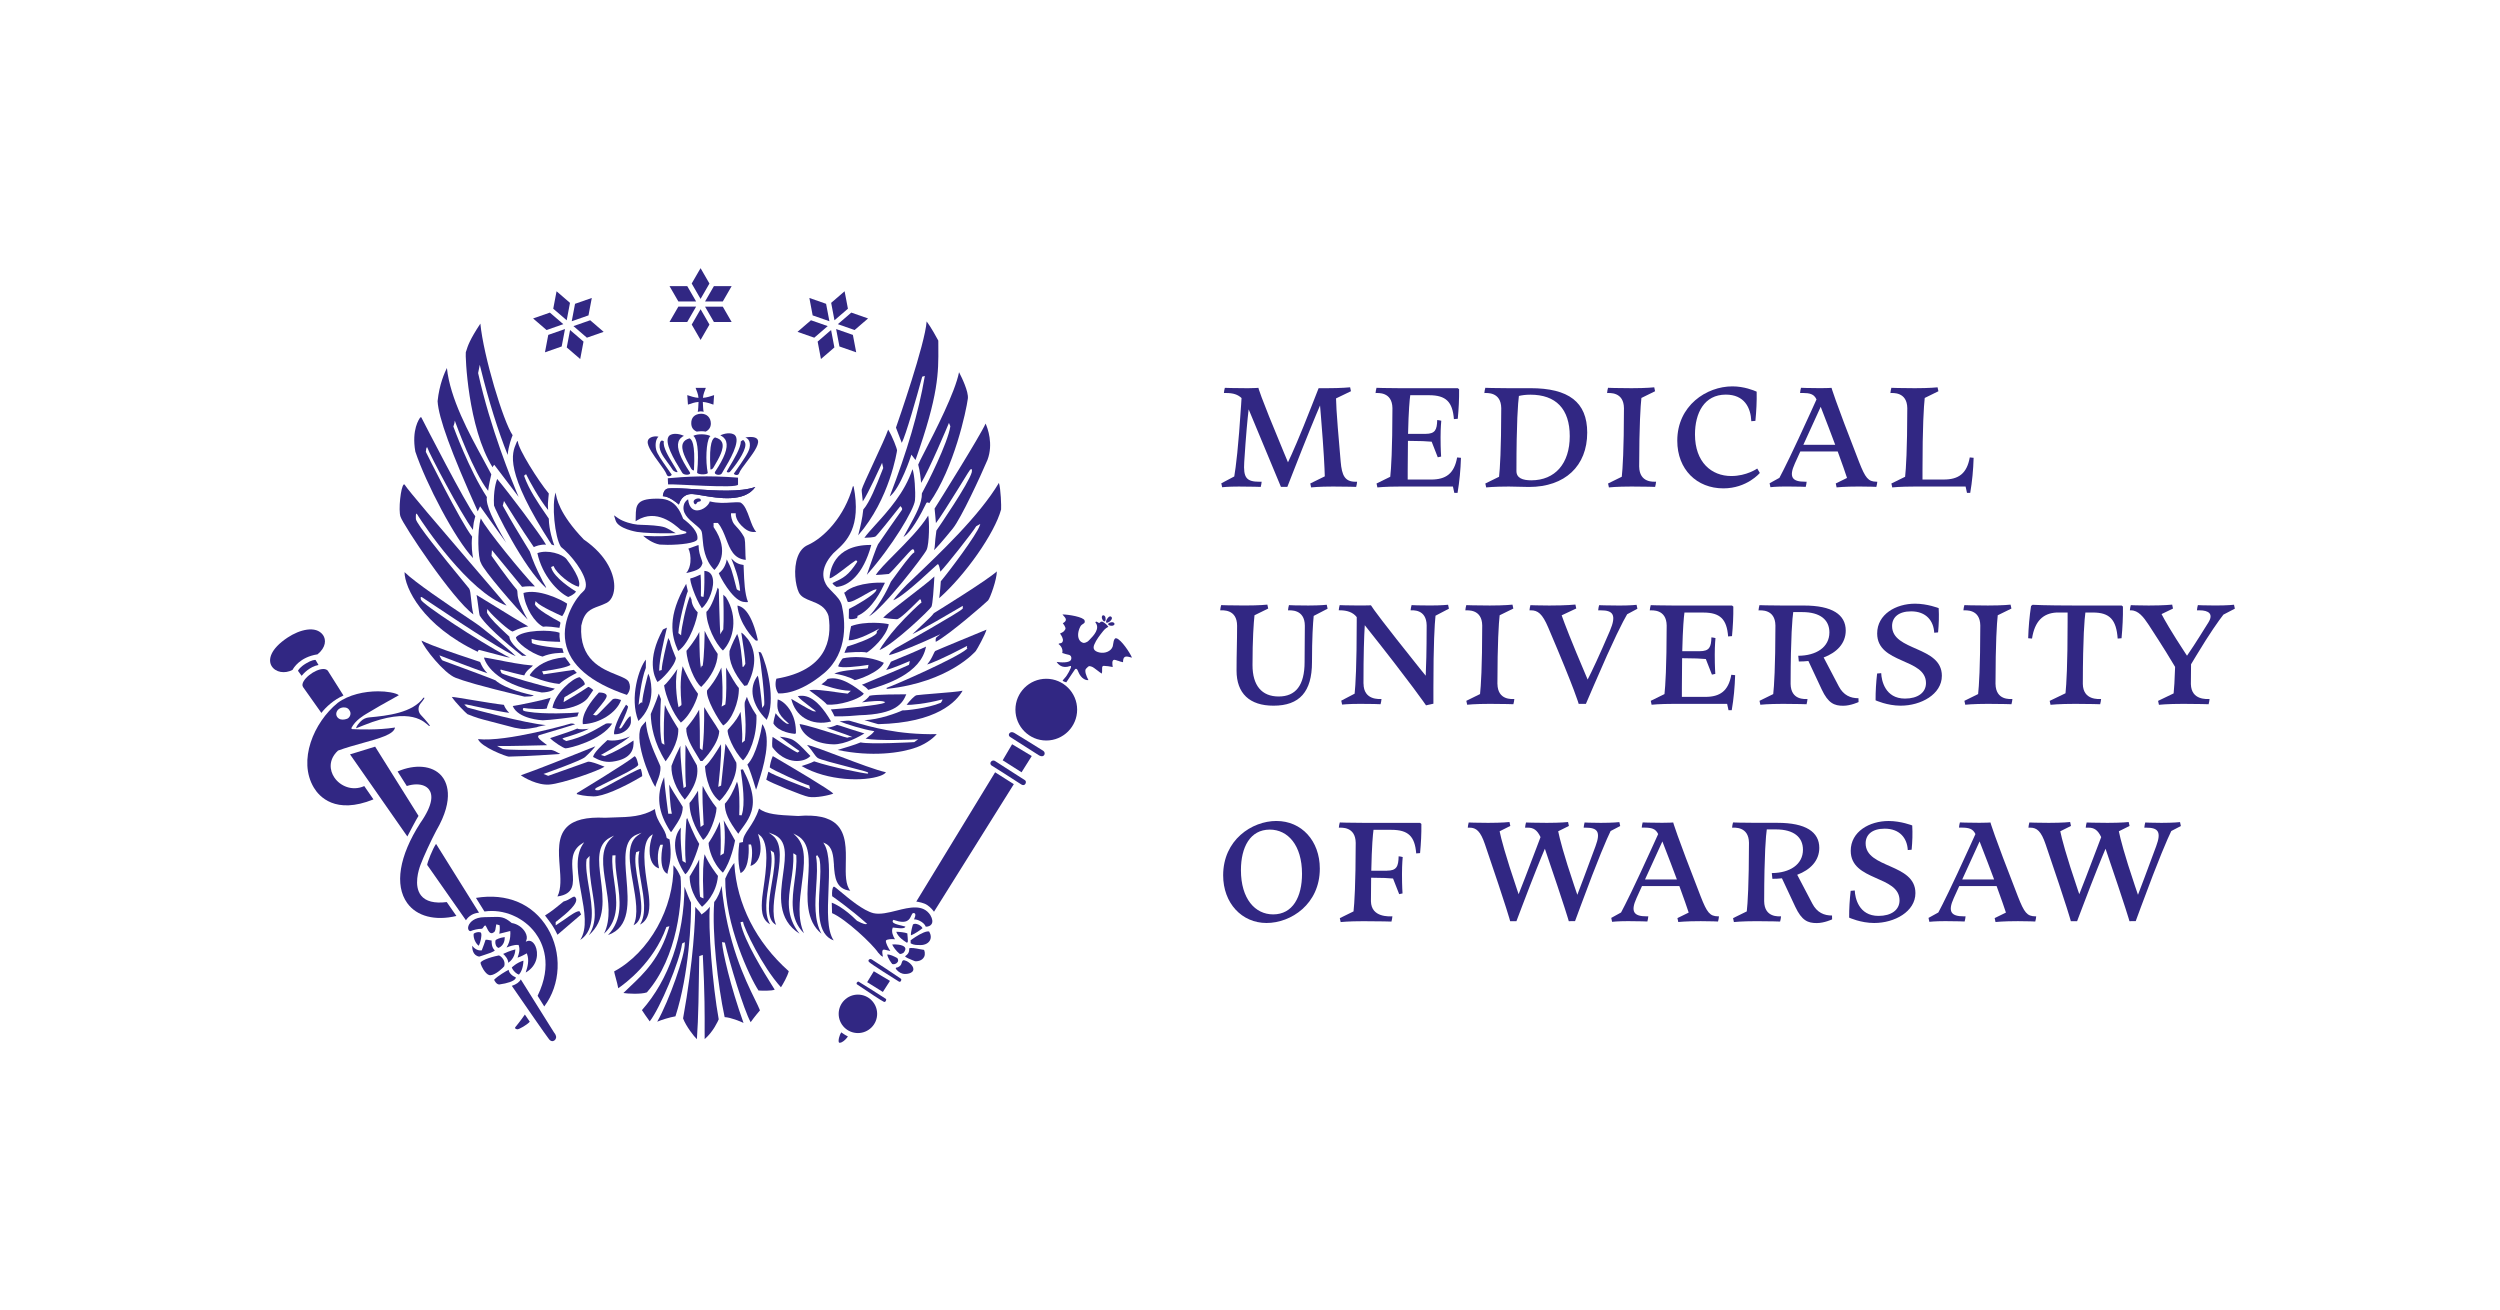 <?xml version="1.0" encoding="UTF-8"?>
<svg id="znak_podstawowy_w_polu_ochronnym" xmlns="http://www.w3.org/2000/svg" version="1.1" viewBox="0 0 1421.77 744.86">
  <!-- Generator: Adobe Illustrator 29.6.0, SVG Export Plug-In . SVG Version: 2.1.1 Build 207)  -->
  <defs>
    <style>
      .st0 {
        fill: #312783;
      }
    </style>
  </defs>
  <g>
    <polygon class="st0" points="400.96 174.39 406.01 183.12 416.09 183.12 411.05 174.39 400.96 174.39"/>
    <polygon class="st0" points="575.6 423.25 570.23 432.38 580.96 439.2 586.76 429.97 575.6 423.25"/>
    <polygon class="st0" points="496.94 552.36 493.15 558.57 502.09 564.13 506.13 557.84 496.94 552.36"/>
    <path class="st0" d="M487.12,559.32c.01.28.22.53.59.71,5.4,3.66,14.18,9.5,14.95,9.71l.09.02c.49.25.86-.26.97-.42.27-.42.38-1.03.09-1.27-.46-.38-14.52-9.27-15.51-9.8-.04-.03-.11-.04-.17-.04-.13,0-.28.05-.43.15-.36.22-.59.6-.57.94"/>
    <path class="st0" d="M487.9,565.64c-6.04,0-10.94,4.9-10.94,10.94s4.9,10.93,10.94,10.93,10.94-4.9,10.94-10.93-4.91-10.94-10.94-10.94"/>
    <path class="st0" d="M474.24,492.05c.5,6.69,1,13.59,9.33,14.53-2.79-3.41-2.68-9.37-2.56-15.66.15-7.89.32-16.85-5.32-22.14-4.3-4.03-11.43-5.58-21.75-4.72l-2.11-.1c-8.94-.44-16.07-.79-20.17-4.14-1.51,4.96-3.89,8.48-5.79,11.34-1.89,2.81-3.37,5.02-3.32,7.41v.3s-2.06.42-2.06.42c-.24,1.56-1.44,10.39.68,17.25,5.56-2.55,4.58-15.76,4.57-15.9l-.03-.39h1.36l.09.24c.05.15,1.43,3.84-.35,12.01,1.8-.58,3.22-1.78,4.22-3.56,1.89-3.34,2.02-8.46.37-13.67l-.33-1.05.89.66c5.97,4.37,3.64,20.47,2.25,30.08-.3,2.07-.56,3.87-.69,5.17-.63,6.59-.73,12.71,4.45,15.52-3.56-6.04-2.07-15.12-.64-23.91,1.06-6.48,2.06-12.58,1.09-17.28l-.18-.89,1.86,1.31.03.13c.99,4.26-.06,10.54-1.19,17.19-1.72,10.23-3.49,20.79,2.46,23.81-2.69-5.88-1.17-15.09.31-24.01,1.83-10.98,3.7-22.35-2.44-26.96l-2.08-1.57,2.43.95c8.37,3.25,7.15,12.23,5.73,22.62-1.65,12.1-3.51,25.75,9.36,33.96-7.92-9.94-6.44-19.47-4.87-29.54.78-5.02,1.59-10.22,1.3-15.76l.02-.38c.21-.1,1.71,1.04,1.71,1.04.33,4.48-.3,9.3-.98,14.41-1.43,10.8-2.91,21.95,5.35,29.98-3.84-8.39-2.52-18.52-1.22-28.35,1.39-10.66,2.71-20.73-3.15-26.69l-1.68-1.71,2.11,1.13c7.56,4.09,6.94,14.07,6.3,24.63-.69,11.21-1.46,23.84,7.59,31.24-4.28-7.69-3.64-17.43-3.01-26.88.4-6.07.78-11.8-.06-16.98-.02-.1-.01-.21.08-.3l.51-.57,1.21,1.89.08.3c.9,3.9.54,9.69.16,15.81-.8,12.75-1.68,27.15,7.97,30.56-3.91-5.65-3.43-17.1-2.98-28.19.43-10.38.87-21.11-2.37-26.51l-.58-.98,1.04.48c4.28,1.92,4.65,7.01,5.05,12.4"/>
    <path class="st0" d="M477.16,592.94c.43.15.95.08,1.54-.2,1.54-.72,3.07-2.59,3.51-3.31-1.62-.78-3.15-1.87-3.79-2.33-.93,1.3-1.97,4.88-1.26,5.85"/>
    <path class="st0" d="M494.05,545.91c-.21.32-.25.82.26,1.23.97,1.11,15.28,10.12,16.93,11.11.53.31.9-.05,1.06-.29.3-.42.4-1.08.06-1.34-.7-.58-16.18-10.81-16.72-11.06-.24-.11-.46-.16-.66-.16-.43,0-.77.22-.94.51"/>
    <path class="st0" d="M504.58,542.87c.37,2.2,2.43,4.89,2.86,5.39,1.04.28,1.79-.08,2.4-.45.55-.42.87-.91.93-1.44.08-.73-.36-1.36-.49-1.52-1.98-1.06-4.2-2.15-5.7-1.98"/>
    <path class="st0" d="M509.7,529.92c1.11,3.1,4.43,5.19,5.71,5.99.12.08.23.15.31.21.27-.09.44-.23.53-.41.18-.45-.19-4.36-.25-4.89-1.16-.55-5.01-.96-6.31-.9"/>
    <path class="st0" d="M513.62,546.17c-.5.23-.7.95-.89,1.58-.13.42-.23.78-.41,1-.02.04-.94,1.38-2.58,1.54-.15.04-.27.13-.3.25-.15.55,1.11,1.63,1.46,1.93.72.61,1.58,1.05,2.49,1.28,1.79.45,6.06-.02,6.06-2.61.01-2.01-3.02-4.48-4.54-4.82-.35-.15-.66-.24-.92-.24-.14,0-.27.02-.38.08"/>
    <path class="st0" d="M514.65,538.79c-1.17-1.66-5.72-1.88-7.26-1.64.46,1.1,2.28,3.8,4.19,5.25.66.43,2.05-.39,2.33-.62,1.02-1.23,1.25-2.25.73-2.99"/>
    <path class="st0" d="M281.8,386.93c-.72-.45-18.27-6.98-29.92-11.25-.32-.06-.84-.53-1.61-2.18l-.37-.8.82.32c.22.08,19.35,7.48,26.47,9.87-2.27-2.33-3.09-3.99-4.16-6.43-.6-.25-2.54-.87-5.13-1.74-7.58-2.51-21.48-7.1-28.21-10.41,1.25,3.95,12.87,18.67,19.43,21.15,4.49,1.74,12.66,4.37,39.13,10.72l3.6-.15c.56-.09,1.4-.31,1.76-.6-3.34-.48-16.59-3.79-21.82-8.5"/>
    <path class="st0" d="M319.73,350.42c2.25-3.27,2.71-6.34,2.79-7.14-3.82-2.56-16.61-8.62-24.83-6.05.96,8.65,6.48,16.84,11.15,19.19.46-.09,1.02-.13,1.71-.13,1.6,0,3.93.24,7.61.76.08-.58.21-1.11.32-1.59.29-1.14.37-1.56-.27-1.88-3.92-2.07-13.12-7.21-13.99-9.94l-.02-.1.42-1.71.44.52c2.19,2.51,12.84,7.25,14.67,8.06"/>
    <path class="st0" d="M281.93,345.04c-4.73-2.92-9.23-5.7-10.9-6.66.33,1.7.66,4.18.96,6.42.3,2.33.66,4.98.86,5.32,4.99,7.93,22.44,21.51,24.14,22.83.19-.03.41-.04.64-.04.54,0,1.17.06,1.75.16-2.99-2.13-9.53-7.18-9.69-10.98-.64-.6-1.34-1.27-2.1-1.98-3.9-3.67-8.74-8.23-10.29-11.15l-.04-.02c-.12-.09-.38-.26-.23-1.74l.09-.86.55.68c3.37,4.17,12.1,11.82,13.82,12.15,4.1-2.07,7.27-2.72,8.93-2.92-3.28-1.83-11.31-6.77-18.5-11.21"/>
    <path class="st0" d="M275.22,373.97c.58,2.19,5.17,14.94,32.89,19.85,4.67-.12,6.71-1.48,7.46-2.19-6.02-1.07-29.02-7.72-30.28-8.8l-.09-.1c-.69-1.3-.78-1.64-.48-1.87.11-.08.32-.16.62.1,3.16.85,11.04,2.93,12.79,3.14.9-2.06,2.24-3.19,3.43-4.18.56-.46,1.1-.91,1.53-1.41-6.52-.52-14.36-2.06-20.14-3.21-3.4-.67-6.64-1.31-7.73-1.33"/>
    <path class="st0" d="M273.44,294.82c-2.15,7.03-1.61,22.76.06,25.27l.04.09c1.31,4.07,20.24,25.95,26.56,32.19-5.61-9.88-5.75-13.42-5.83-15.39-.02-.72-.04-1.16-.33-1.63-5.38-6.3-14.25-19.03-14.34-19.16l-.06-.11.23-3.21,17.13,20.87c2.84-.44,5.83-.32,7.33-.23-6.73-6.89-27.31-31.9-30.78-38.7"/>
    <path class="st0" d="M310.62,334.45c-.18-.9-.77-1.85-1.34-2.79-.45-.75-.89-1.45-1.13-2.14-2.87-5.43-5.43-11.36-6.8-15.81-.92-1.5-1.91-3.12-2.96-4.84-3.46-5.66-7.38-12.06-12.38-21.14l-.08-.12.7-2.7.44.71c.1.16,9.74,15.77,16.52,25.52.91-.44,3.81-1.67,6.96-1.37-3.23-5.76-22.01-30.64-27.81-37.4-.59,1.61-2.25,6.84-1.79,15.09v.02c.11,1.21,16.64,35.43,29.67,46.96"/>
    <path class="st0" d="M308.7,409.64c3.26,0,17.66-1.78,19.68-2.24.17-.62.33-1.17.8-2.24-3.83.48-20.19,1.1-28.84-.37-.48-.08-2.52-.29-2.87-.9-.12-.21-.21-.56.1-1.06l.13-.23.26.05c1.73.4,11.24.97,13,.26.24-1.31.77-2.61,1.71-4.9.16-.38.33-.79.51-1.23-4.15,1.36-18.21,4.31-21.59,4.73,3.02,7.45,16.72,8.11,16.86,8.11.08.01.16.01.26.01"/>
    <path class="st0" d="M356.5,395.21c.63-.71,2.85-3.64,1.1-7.39-.73-1.56-3.45-2.65-6.87-4.03-8.53-3.42-21.42-8.61-20.16-27.97,1.65-8.02,5.31-9.37,9.95-11.08,1.44-.53,2.92-1.08,4.47-1.87,2.43-1.22,4.05-4.28,4.31-8.18.52-7.39-3.77-18.59-17.3-27.87-14.27-14.89-15.56-23.75-15.98-26.7-2.35,6.42-.6,25.48,3.02,30.93,5.58,4.3,14.04,15.02,14.16,21.48.03,1.67-.49,2.96-1.54,3.83-3.43,2.84-12.55,15.52-10.03,29.04,2.38,12.75,14.12,22.78,34.88,29.8"/>
    <path class="st0" d="M313.65,309.67l1.58.51c-.79-2.13-3.01-8.76-3.12-15.23-.57-.85-1.22-1.8-1.93-2.83-3.97-5.79-9.42-13.72-12.07-21.35l-.05-.17.11-.15c.12-.17,1.04-.79,1.04-.79l.05.16c1.75,3.69,7.61,14.31,12.47,20.25-.23-3.25-.12-4.33.1-6.44.09-.78.18-1.71.28-2.95-6.17-7.47-17.36-25.34-17.59-29.56l-.39-.3c-.14.35-.29.69-.45,1.06-2.62,6.03-7.01,16.11,19.99,57.79"/>
    <path class="st0" d="M356.02,400.76c-1.51,2.19-7.31,12.53-6.79,16.82,2.95.15,5.72-1,7.69-3.08,1.34-1.41,2.05-3.07,1.89-4.42.05-1.99-.16-2.68-.29-2.78-1.07.39-2.43,2.56-3.52,4.31-1.05,1.67-1.63,2.56-2.17,2.68-.16.02-.31,0-.44-.09l-.25-.16.12-.28s.03-.06.09-.18c3.65-7.44,5.03-11.33,4.77-11.88-.5-.46-.86-.77-1.09-.94"/>
    <path class="st0" d="M329.14,333.66c1.84-3.75-4.82-12.9-6.93-15.66-2.24-2.89-10.81-5.62-16.6-3.43,2.71,12.82,11.79,22.24,17.51,24.94.65-.25,3.51-1.4,4.46-3.09-1.93-1.18-12.63-7.92-14.09-13.64l-.08-.28.26-.13c.78-.39.91-.39.98-.39h.25l.09.23c1.44,3.87,9.76,10.56,14.16,11.46"/>
    <path class="st0" d="M373.91,387.85c2.11-1.08,9.94-9,10.49-13.59-.82-1.95-3.22-7.86-3.41-9.78-.22-.18-.52-.64-.92-1.66-1.12,3.64-3.73,14.93-3.73,17.94v.27l-1.45.42v-.49c.1-5.93,2.65-16.65,3.88-21.81.22-.92.4-1.67.52-2.22l-2.29,1.08c-9.36,17.02-4.96,26.88-3.09,29.84"/>
    <path class="st0" d="M363.04,410.02c9.91-9.12,7.42-21.49,6.39-25.14l-.77-1.77c-.79,2.85-3.01,11.26-3.39,15.95l-.05.71-.46-.4c-.18.08-.57.4-.87.72l-.72.77.11-1.05c.01-.13,1.32-13.24,4.01-19.95l.03-4.74c-3.65,4.2-9.57,21.6-4.27,34.89"/>
    <path class="st0" d="M345.43,420.9c-.19.21-.54.53-1.09,1.04-2.01,1.86-6.63,6.13-7.05,8.54.16.08.36.19.6.32,1.77.98,5.49,3.03,10.38,2.37,11.21-1.5,12.34-7.43,12.01-12.03-5.36,3.61-10.71,6.5-16.34,8.83l-.12.04-2.07-.65.72-.41c.14-.06,11.87-6.58,15.81-10.14-7.04,3.1-11.78,2.32-12.85,2.08"/>
    <path class="st0" d="M385.68,370.22c6.98-4.73,10.96-19.22,11.11-22.01-.64-.6-3.41-3.46-3.53-7.26l-.87-1.92c-2.27,5.5-4.88,18.21-5,21.57l-.02.71-1.56-1.24v-.18c.21-5.68,4.34-21.64,5.37-23.68l-.95-4.18c-10.69,18.37-8.59,29.25-4.55,38.2"/>
    <path class="st0" d="M399.52,320.25c-.11-.79-.4-1.6-.73-2.53-.65-1.83-1.46-4.09-1.51-7.69-.26-.17-4.83,1.75-5.8,1.95.83,1.5,1.47,4.6,1.16,7.74-.18,1.87-.77,4.33-2.41,6.21,7.46-1.66,8.47-2.84,9.3-5.69"/>
    <path class="st0" d="M353.21,398.09c-3.16-1.17-4.17-.69-4.65-.45-.05.02-.11.05-.15.08-1.26,1.2-2.87,2.87-4.42,4.49-2.45,2.57-3.99,4.15-4.55,4.43l-.52.26-1.64-.38.48-.58c.71-.89,1.39-1.71,2.03-2.48,3.3-4,5.48-6.64,5.23-7.89-.16-.84-1.38-1.73-4.29-1.73h-.13c-4.65,5.07-9.97,12.26-9.14,18h0c9.45-.27,19.26-6.48,21.75-13.74"/>
    <path class="st0" d="M337.39,392.44c-1.29-1.16-2.64-1.98-2.92-1.75-5.84,3.96-13.25,8.21-13.32,8.25l-.63.36.09-.71c.12-.95.35-1.88.36-1.91l.04-.15.13-.08c3.45-1.95,10.14-5.91,11.49-7.29-.28-2.04-2.52-3.68-3.02-4.04-4.08.6-13.98,9.18-15.42,17.36.3.12,1.06.35,2.98.72,3.77.74,14.67-1.94,17.63-6.94"/>
    <path class="st0" d="M265.12,199.66l-.22.7c-.35,1.5,1.11,42.8,15.24,65.4.11-.35.31-.73.67-1.12l.29-.31.26.35,13.58,17.9c-3.83-9.01-16.07-39.04-23.01-70.33l-.02-.08.94-4.71.39,1.57c4.59,18.69,10.05,36.24,15.48,49.67.39-5.07,2.39-10.17,2.81-11.2-5.31-7.72-16.61-45.25-18.34-63.46-6.13,9.28-7.19,12.79-8.06,15.63"/>
    <path class="st0" d="M308.52,373.41c4.87-2.15,10.3-2.15,12.01-2.12-.31-.99-.6-2.08-.72-2.57-14.01-1.17-17.05-2.87-17.18-2.95l-.16-.1-.16-2.34.5.15c4.5,1.33,13.74,1.5,15.76,1.53-.06-.63-.13-1.08-.19-1.49-.15-1.02-.26-1.71-.15-3.66-4.97-1.9-20.89-1.71-24.8,2.55-.08,2.62,8.28,9.15,15.11,10.99"/>
    <path class="st0" d="M318.07,388.97c3.28-2.93,8.42-5.53,9.97-6.29l-1.67-1.74c-6.91,1.05-17.02,2.54-17.02,2.54l-.28.04-.77-1.74.48-.06c8.06-1.03,13.82-2.35,15.7-3.59-.53-.84-1.65-2.35-2.49-3.48-.24-.32-.46-.62-.64-.85-.13.02-.29.03-.5.05-9.14.89-15.74,4.29-19.63,10.09.14.12.31.28.55.53.79.35,8.89,3.8,16.31,4.49"/>
    <path class="st0" d="M328.28,414.33c-2.44,1.16-8.66,3.21-12.83,4.58-1.08.36-2,.66-2.61.86,1.75,2,7.67,5.82,8.81,5.82,2.08,0,20.42-4.51,26.51-14.08-1.05-.13-2.83-.25-3.63.05-.29.11-.97.52-1.91,1.08-3.69,2.21-11.39,6.81-20.56,8.8,0,0-2.24-1.05-2.15-1.43.02-.09.76-.39,1.07-.47,2.34-.65,10.38-3.14,13.91-5.09-2.34.29-5.58.53-6.61-.13"/>
    <path class="st0" d="M163.57,362.58c-9.96,6.61-11.23,12.71-9.09,16.22,2.19,3.59,7.52,4.54,11.9,2.15.49-.94,4.08-7.27,14.22-8.83,4.81-3.94,4.99-8.37,3.05-11.03-4.02-5.46-13.23-3.06-20.08,1.49"/>
    <path class="st0" d="M341.89,435.29c-2.42-.95-5.42-2.12-7.31-2.12h-.15c-1.38.52-21.66,7.7-22.54,8.01l-.13.04-2.69-1.07.91-.31c.19-.08,20.38-7.17,22.76-9.29,2.12-1.9,5.03-4.92,5.84-6.12-.81.31-2.84,1.13-5.49,2.19-9.29,3.73-28.37,11.39-36.87,14.28,1.79,1.35,9.51,5.83,16.25,5.28,7.51-.63,27.71-7.73,31.35-10.16-.56-.19-1.21-.45-1.93-.73"/>
    <path class="st0" d="M254.17,209.26c-1.26,2.48-4.34,9.33-5.31,18.88.55,9.45,7.59,28.8,22.83,62.67.28-.56.7-1.47,1.08-2.32l.26-.56,14.89,20.78c-7.51-12.72-11.78-21.58-11.02-26.01-10.13-15.48-18.93-39.77-19.03-40.01l-.04-.12.04-.13c.45-1.19.56-1.84.56-1.85l.23-1.35.46,1.29c.11.29,10.04,27.89,18.49,38.6.26-2.87,1.57-8.41,1.8-9.37-1.36-2.6-2.94-5.5-4.6-8.55-7.99-14.62-18.86-34.53-20.65-51.94"/>
    <path class="st0" d="M360.85,430.11c-4.02,3.56-31.3,20.06-32.46,20.77l-.1.03s-.28.11-.28.71l.17.03c1.29.35,4.3,1.16,9.32,1.26h.18c5.07,0,15.57-4.37,27.53-11.48.1-.51-.26-2.97-.83-4.19h-.04c-1.27,0-8.58,4.02-13.94,6.98-3.9,2.14-7.58,4.17-9.67,5.12l-.1.03c-1.92.24-2.07-.21-2.13-.38-.14-.42.33-.77.87-1.07,2.7-1.39,5.58-2.82,8.37-4.2,6.42-3.18,13.62-6.74,15.04-8.39.13-.15.2-.43.2-.43,0,0-.87-4.71-2.14-4.8Z"/>
    <path class="st0" d="M174.01,377.31c-3.37,2.04-4.32,3.69-4.55,4.18l2.08,2.85c1.03-1.26,4.59-5.24,9.6-6.16l-1.68-2.87c-.44-.04-2.08-.04-5.45,2"/>
    <path class="st0" d="M172.37,390.76l10.4,14.69c2.57-3.4,7.31-7.65,12.56-9.91l-8.91-14.12c-.59-.66-1.49-.95-2.54-.95-2.34,0-5.49,1.44-8,3.45-2.66,2.12-4.77,5.05-3.51,6.85"/>
    <path class="st0" d="M372.7,447.53c.25-1.05.67-2.15,1.12-3.29.93-2.37,1.99-5.05,1.77-8.27-.02-.29-.63-1.64-1.33-3.21-2.37-5.27-6.69-14.91-6.91-22.57l-2,2.29c-5.59,6.03,3.54,29.38,7.34,35.06"/>
    <path class="st0" d="M288.11,344.42c-2.61-3.29-11.76-13.96-22.17-26.1-15.79-18.41-33.69-39.29-35.78-42.62-.16-.21-.27-.25-.35-.25-.04,0-.08.01-.11.02-1.79,1.02-3.24,14.96-1.91,18.41,1.39,4.42,29.47,46.85,41.43,55.55-.72-2.8-1.03-5.88-1.29-8.63-.28-2.83-.52-5.27-1.13-6.1-.25-.33-1.39-1.72-3.13-3.82-12.28-14.93-26.47-32.45-27.15-35.62-.1-2.75.08-3.31.41-3.1.39.25,1.06,1.53,1.06,1.53,2.85,4.42,28.14,42.77,50.12,50.72"/>
    <path class="st0" d="M199.06,429.01c.86,1.24,4.68,6.7,9.35,13.39,7.55,10.81,17.72,25.36,23.25,33.31,1.08-2.08,4.97-9.57,6.35-11.71-.9-1.44-5.96-9.54-23.94-38.21-.33-.53-.58-.92-.72-1.16"/>
    <path class="st0" d="M242.25,341.15c28.85,19.36,46.01,30.13,51.07,32.02-1.77-1.98-9.54-8.48-20.66-17.26-.73-.57-3.5-2.43-7.33-5-10.3-6.9-29.17-19.56-35.27-25.54.12,8.92,10.01,30.24,41.63,45.31.11-.49.27-.8.52-.95.21-.13.4-.11.46-.09.27.06,15.06,3.95,15.65,4.1.87.14,1.43.18,1.76.21-.5-.27-1.33-.64-2.06-.92-15.66-8.26-47.89-29.45-48.6-31.95-.25-.85-.32-1.33.01-1.53.18-.1.41-.06.59.11.43.29,1.21.81,2.22,1.49"/>
    <path class="st0" d="M313.58,426.48c-1.29,0-2.8.01-4.45.01-8.46.03-20.04.08-23.05-.52-.08-.01-.22-.02-2.11-1.04l-1.32-.72,1.5.04c4.42.14,22.9-.35,27.01-.45-.39-.33-.94-.75-1.45-1.13-2.32-1.74-3.83-2.95-3.67-3.9.04-.24.21-.56.76-.73.71-.22,2.69-.81,5.17-1.54,4.97-1.48,12.87-3.82,15.12-4.59-1.07-.55-2.41-.43-2.43-.43-.3.1-36.67,10.67-52.81,8.86,1.78,4.55,16.2,9.96,17.47,9.96,11.84-.25,24.89-1.2,29.35-1.54-.46-.22-.93-.48-1.41-.73-1.21-.64-2.45-1.31-3.69-1.52"/>
    <path class="st0" d="M270.31,293.61c-5.52-7.11-28.64-52.22-30.74-56.32l-.53.09c-.65.82-5.05,6.97-2.84,19.44,6.03,18.06,22.69,49.91,32.82,60.56-.4-2.18-1.09-7.05-.52-12.2-6.66-8.5-26.08-47.73-26.28-48.11l-.04-.1v-.1q.23-2.17.41-2.29l.39-.25.14.44c1.1,3.43,18.72,36.91,25.83,46.59.38-4.22.64-5.12.96-6.22.12-.42.25-.85.39-1.52"/>
    <path class="st0" d="M265.95,402.43l-1.92-1.72,1.18-.08s19.08,4.19,24.39,4.78c-2.03-1.99-2.81-3.89-3.02-4.56-4.43-.49-11.32-1.63-17.4-2.65-5.37-.9-10.47-1.75-12.25-1.87,2.14,3.3,7.74,8.92,8.89,9.82,5.61,2.21,6.48,2.44,13.18,4.16,3.07.79,7.27,1.86,13.68,3.57.8.11,1.47.24,2.07.36,2.37.45,3.68.69,10.39-.62.97-.44,2.96-.81,5.27-1.25-11.88-1.07-41.43-9.08-44.45-9.96"/>
    <path class="st0" d="M561.95,341.43c1.12-1.2,5.05-12.1,4.94-16.47-4.72,4.54-33.72,22.47-35.8,23.76-.84,1.31-3.72,3.99-7.04,7.07-1.73,1.6-3.5,3.25-5.13,4.84,5.21-2.38,21.46-11.85,28.08-15.77l.54-.32v1.51l-.08.1c-1.41,1.89-34.03,20.23-37.75,22.31-.04.02-3.57,2.04-4.13,4.13,4.6-.99,20.61-7.85,26.55-10.68l2.69-1.27-2.31,1.88s-.64.62-.33,2.51c7.56-3.94,28.59-22.31,29.78-23.59"/>
    <path class="st0" d="M569.33,289.77c.15-1.87-.15-11.64-1.24-15.15-11.18,18.78-33.36,39.83-51.24,56.8l-1.08,1.03c-.11.11-4.92,4.85-7.81,8.93,3.19-.98,11.12-7.38,23.62-19.05q1.6-1.49,1.76-1.49c.7,0,1.23,2.92,1.44,4.28,3.2-3.24,18.26-22.24,20.35-25.77l.05-.08,2.31-1.3-.28.87c-1.73,5.28-17.56,26.31-22.17,31.75-.05.91-.42,6.43-.93,9.6,14.91-13.15,31.56-36.93,35.22-50.43"/>
    <path class="st0" d="M555.01,370.13c.77-1.04,5.27-9.17,6.02-12.05-4.06,1.67-27.49,11.32-29.19,12.16-.26.23-.59.94-1.02,1.85-.68,1.46-1.67,3.57-3.55,5.83,2.28-.7,8.7-3.23,22.12-10.26l.62-.32-.1.68c-.03.21-.05.44-.08.62l.41.08-.55.49c-5.81,5.03-40.4,20.25-45.41,21.97-.08.12-.15.27-.12.35.02.06.13.16.4.22,35.32-3.8,50.34-21.42,50.46-21.59"/>
    <path class="st0" d="M513.16,404.01c-2.2,1.17-13.82,5.49-21.5,5.49h-.1c1.92.64,5,1.54,7.87,2.34,33.57-.76,44.6-12.99,48.01-19.02-2.32.5-8.36,1.02-16.28,1.65-4.17.33-8.1.66-9.85.9-1.18.16-3.94,3.2-5.72,5.45,2.39.25,11.21-.65,19.86-2.94l.53-.14-.09.54s-.39.83-.7,1.23h0c-.08.1-.14.16-.18.19-.01,0-.03.01-.04.01-7.3,3.08-19.89,4.42-21.81,4.29"/>
    <path class="st0" d="M541.83,300.62c4.7-5.77,15.88-29.95,19.75-39.06,3.45-9.14.09-18.08-1.06-20.67-3.16,7.15-27.18,45.44-29.01,48.34.14.89.26,2.41.4,4.16.11,1.32.23,2.76.36,4.09,2.32-2.94,8.07-12.14,12.75-19.66,5.28-8.45,6.5-10.79,7.14-10.99.37-.12.39.01.39.01.4.3.09,1.76.09,1.76-1.68,6.32-19.06,31.63-20.1,33.15-.57,3.89-.72,6.15-.82,7.64-.11,1.49-.17,2.35-.52,3.47,1.24-1.13,4.11-4.23,10.63-12.23"/>
    <path class="st0" d="M513.83,305.39c2.31-1.53,6.46-5.97,12.65-18.63.18-.38.3-.62.33-.67.12-.18.28-.3.49-.33.39-.08.87.17,1.19.38,14.19-20.16,21.01-52.49,21.93-59.44.52-3.93-3.57-12.26-5.01-15.02-2.26,11.47-13.41,33.18-19.48,45-1.93,3.76-3.61,7.02-3.75,7.57,1,3.59,1.49,8.33,1.65,10.37,4.4-6.75,15.41-33.05,15.52-33.33l.32-.77.33.76c.46,1.06.46,1.17.46,1.24-1.52,9.66-13.1,32.55-16.18,38.05.12,5.58-3.3,11.79-7.64,19.66-.92,1.65-1.86,3.37-2.83,5.17"/>
    <path class="st0" d="M488.06,304.43c17.98-20.52,22.1-48.05,22.1-48.28,0-.9-2.51-7.74-5.05-11.82-.98,3.02-4.71,11.07-8.33,18.88-3.19,6.87-6.47,13.98-6.7,15.2-.1.55.1,2.12.27,3.64.13,1.08.26,2.18.32,3.12,2.96-4.26,10.44-20.8,10.53-20.97l.44-.98.65,2.94-.9,2.28c-2.87,7.29-6.78,17.26-10.44,21.34-.51,5.13-1.65,9.68-2.41,12.69-.18.75-.36,1.39-.49,1.97"/>
    <path class="st0" d="M533.64,197.36c-.01-1.2-.02-2.41-.02-3.65-.65-1.27-4.3-7.92-6.63-10.92-.86,12.79-16.31,57.13-17.45,60.4.33.86,2.34,6.02,3.3,8.66,2.24-4.05,8.43-25.84,11.57-37.43l.05-.19,1.5-.43-.1.56c-3.41,19.98-9.93,42.24-19.9,68.02,6.11-4.65,12.09-22.96,12.15-23.16l.21-.66,2.33,3.07c13.17-37.04,13.09-49.67,12.99-64.27"/>
    <path class="st0" d="M442.58,394.32c1.33.13,11.49.71,25.97-11.39,14.36-12.01,11.94-30.88,10.24-38.43-.68-3.06-2.73-5.15-5.1-7.56-1.03-1.05-2.08-2.13-3.15-3.4-2.32-3.2-4.95-9.87,3.4-18.92.43-.42.89-.82,1.35-1.24,5.89-5.32,14.77-13.35,10.17-36.85l-.45.09c-4.68,17.2-16.52,29.33-25.6,33.34-2.59,1.14-4.53,3.38-5.76,6.66-2.56,6.85-1.29,16.16.63,20.24,1.25,2.67,4.09,3.77,7.1,4.95,3.87,1.5,8.25,3.21,9.84,8.63,2.1,13.61-1.38,30.75-29.67,35.54-.29.86-1.34,4.64,1.03,8.35"/>
    <path class="st0" d="M441.1,405.6c-.39,1.37-1.21,4.45-1.25,5.86,3.08,5.09,11.21,5.81,12.25,5.89l.56-.35c.15-10.03-4.56-15.25-6.6-17.03-1.62-1.41-3.06-2.06-3.78-2.16-.02.41-.05.82-.09,1.23-.25,3.46-.48,6.72,5.83,11.96l.76.63h-.98c-.65,0-3.83-2.32-6.7-6.03"/>
    <path class="st0" d="M521.19,425.05c6.66-2.48,10.31-6.12,11.55-7.53-22.26.37-37.22-4.03-48.19-7.23l-1.21-.36c-.76-.23-2.54-.02-4.1.16-.65.08-1.25.14-1.8.18,4.28,1.7,13.56,4.6,19.18,5.44l.6.09-.37.49c-.83,1.1-2.11,2-3.23,2.8-.49.35-.95.67-1.34.99,6.65,1.34,27.06.55,28.66.43l1.25-.09-2.25,1.64h-.11c-1.02.05-24.89,1.36-30.41.15-2.57,1.17-9.98,3.39-13.06,4.29,19.17,4.07,36.05,1.8,44.82-1.47"/>
    <path class="st0" d="M470.64,386.13c-.58.99-2.49,2.37-3.5,3.05,2.28.83,9.98,3.45,15.88,3.64l.87.03-1.78,1.62c-2.15-.21-4.59-.55-7.18-.92-5.72-.81-12.15-1.72-14.67-.93,1.9,1.34,8.26,5.91,10.04,8.07,7.03.66,17.59-2.94,20.36-5.51.38-.36.52-.62.56-.78-4.33-3.45-13.06-10.3-20.58-8.27"/>
    <path class="st0" d="M454.75,411.75c1.02,5.62,7.78,11.29,19.12,11.56,6.84.18,15.33-4.71,17.72-6.19-6.31-1.92-9.62-3.02-11.63-3.69s-2.74-.92-3.95-1.17c-2.81,1.25-4.54,1.52-5.73,1.52h-.19c1.77.77,5.14,1.92,7.59,2.76,2.26.78,4.4,1.51,5.45,1.97l1.62.69h-1.76s-.09.03-.21.08c-.51.17-.76.25-.91.25-.43,0-2.56-.67-6.96-2.06-6.38-2.03-15.91-5.04-20.16-5.71"/>
    <path class="st0" d="M526.98,312.67c1.58-3.35,1.63-16.75.89-19.45-4.32,7.07-12.48,15.29-19.08,21.93-4.87,4.9-9.1,9.18-10.72,11.84h.04c1.3,0,4.86-.31,7.39-.57.54-.21,4.26-4.35,6.97-7.38,3.45-3.84,5.58-6.2,6.23-6.56.37-.21.65-.11.78-.02.51.3.51,1.22.5,1.5v.22l-.21.1c-1.56.7-7.78,9.24-11.49,14.33-.59.81-1.14,1.57-1.63,2.22-.32.78-5.11,11.98-12.47,19.69,8.14-4.38,31.24-34.49,32.82-37.85"/>
    <path class="st0" d="M475.7,333.78c6.62-.36,15.23-6.81,19.81-23.87h-.45c-21.25,0-23.14,15.27-23.28,18.98h.09c1.27,0,6.03-3.65,8.94-5.9,2.17-1.67,4.23-3.25,5.72-4.19.12-.04.36-.12.6.01.13.08.29.23.38.53l.03.15-.09.14c-5.04,7.72-7.72,8.99-13.61,11.77l-.36.17c-.03.25.31,1,2.21,2.2"/>
    <path class="st0" d="M502.65,376.94c-11.33-5.3-23.2-2.57-23.32-2.53-.4.19-2,2.71-2.7,4.49,1.72,1.21,11.09.22,16.8-.72l.48-.08-.06.48s-.03.31-.23,1.27l-.03.19-.18.06c-.27.11-1.18.18-3.21.35-4.38.35-13.08,1.03-15.7,2.74,3.27.22,9.43,2.08,11.58,3.6,1.88-.17,14.19-4.48,16.58-9.86"/>
    <path class="st0" d="M518.93,266.84c-4.42,13.32-13.94,23.8-20.94,31.49-2.62,2.89-4.92,5.42-6.4,7.52,1.94-.04,5.51-.22,6.36-.79.98-.65,9.48-11.34,13.85-16.9l.25-.32.29.29c.73.73.92,1.52.5,2.02-.36.42-12.43,17.71-13.53,19.45-.75,1.21-4.21,11.07-6.35,17.31,14.36-16.09,26.95-37.21,27.39-42.37.44-5-.28-14.8-1.4-17.7"/>
    <path class="st0" d="M488.51,406.77c21.46-.54,24.83-6.98,26.91-11.92-3,0-17.66.05-20.9.81-.7,1.09-2.31,2.59-4.3,3.77.28-.03.57-.06.87-.1,3.57-.42,9.58-1.12,11.74-.27l.58.23-.5.39c-1.68,1.32-24.83,3.4-30.4,3.78.52.86,1.58,2.64,2.08,3.9,1.02.04,5.49.23,13.9-.58"/>
    <path class="st0" d="M490.15,389.43c1.74.99,2.88,1.91,3.63,2.91,9.94-2.98,29.97-9.13,32.85-24.6-6.54,3.05-12.13,5.34-15.88,6.86-1.99.82-3.47,1.43-4.07,1.73-.26.55-1.44,2.95-2.72,4.69,3.67-.83,12.75-4.78,12.85-4.83l.57-.26-.08.63c-.08.6-.32,1.38-.33,1.4l-.05.15-.14.06c-5.45,2.51-14.7,6.33-20.82,8.85-2.52,1.04-4.76,1.97-5.81,2.42"/>
    <path class="st0" d="M484.02,356.09c-.28.84-1.19,6-1.37,7.99.16.01.32.02.5.02,5.02,0,14.95-5.54,15.06-5.61l1.9-1.07-1.46,1.62s-.09.22-.02.8l.02.13-.08.11c-2.08,2.98-13.93,6.74-16.76,7.6-.1.26-.27.63-.52,1.16-.36.73-.81,1.68-1.04,2.45,2.08-.21,9.97-.9,12.71-.18,2.41-1.36,11.16-8.91,12.5-16.09-1.63-.58-13.36-2-21.44,1.07"/>
    <path class="st0" d="M503.1,331.75c.05-.12.12-.24.17-.35-13.24-.55-20.93,3.35-22.42,5.25,0,0-.56.35-.78.41.63,1.4,1.8,4.58,1.99,5.1,1.07,1.03,5.92-1.76,9.49-3.8,2.59-1.49,5.04-2.89,6.39-3.16l.57-.12-.16.56c-.72,2.56-12.88,9.46-15.55,10.67-.03.68-.05,2.31-.06,3.53-.01.96-.02,1.75-.03,1.89.04.02.41.24.77.38.36.03,2.25.12,3.99-.66.06-.33.21-1.02.22-1.06v-.22s.21-.04.21-.04c8.24-3.8,13.31-14.4,15.22-18.38"/>
    <path class="st0" d="M529.68,345.14c.79-1.43,1.36-11.15,1.66-16.36l.05-.95c-2.18,2.16-8.28,6.88-14.7,11.83-6.09,4.7-12.38,9.55-14.42,11.58.97.33,4.45.76,7.78.92h.02c1.64,0,7.98-6.3,11.39-9.69.55-.55,1.07-1.06,1.52-1.51l.16-.15.21.06c.35.12.55.67.63,1.64l.02.38h-.27c-.84.65-7.54,6.74-13.61,13.55-4.47,5.02-8.69,10.83-9.96,13.27,8.39-3.48,28.6-22.94,29.51-24.57"/>
    <path class="st0" d="M380.91,301.29c-.86-.5-2.08-1.12-2.71-1.35-3.09-1.1-9.38-1.32-13.14-1.45h-.06c-1.09-.04-1.95-.07-2.43-.12-3.13-.27-8.16-1.7-10.84-3.54l-2.55-1.76.93,2.96c1.49,4.73,12.03,6.45,12.11,6.46,4.26.7,12.09.79,16.07.79.96,0,1.7,0,2.11-.01l3.9-.04-3.38-1.95Z"/>
    <path class="st0" d="M453.19,432.79h.05c3.16,0,6.1-1.11,7.64-2.85-.36-.31-.9-.9-1.75-1.81-2.44-2.6-6.51-6.98-9.44-7.91-2.66-.84-4.94-1.13-6.23-1.24,3.06,2.31,7.07,5.28,9.27,6.79.81.56,1.87,1.28,1.87,1.28.02.16.04.36-.9.82l-.24.11-.22-.14c-1.95-.78-11.48-7.15-13.87-8.78-.26,2.37-.41,5.5.01,6.06,5.02,6.65,10.79,7.67,13.79,7.68"/>
    <path class="st0" d="M376.96,282.17c3.54.12,7.74,3.55,9.14,4.77.43-1.65,2.05-5.98,7.26-5.98.14,0,.27,0,.41.01,1.31.05,3.27.39,5.55.79,9.06,1.56,24.03,4.14,30.24-4.84-8.38,3.05-22.59,2.1-34.1,1.32-6.62-.44-12.34-.83-15.68-.39-2.26.45-2.72,3.29-2.82,4.32"/>
    <path class="st0" d="M408.8,326c.56,1.74,7.53,15,13.73,16.25,1.29.26,2.32.22,2.88.15-1.92-4.68-2.19-12.19-2.42-18.27-.03-.98-.06-1.93-.11-2.82-2.94-.4-4.74-1.32-7.05-3.78,1.6,3.76,4.62,11.59,5.04,18.01l.03.45-.45-.08s-.75-.15-1.39-.77l-.08-.08-.02-.1c-2.93-11.45-3.08-11.75-5.64-16.84-.29,1.87-1.27,5.43-4.53,7.85"/>
    <path class="st0" d="M430.1,302.5c-1.61-1.7-2.67-4.63-3.78-7.74-1.38-3.84-2.82-7.82-5.31-9.02-1.62-.19-3.36-.08-5.38.05-3.39.24-7.23.5-11.98-.65-.55,2.28-4.02,5.13-7.19,5.13h-.01c-1.67,0-4.51-.83-5.12-6.3-.52.28-1.41.94-2.13,2.32-2.04,5.26,2.42,8.93,6,11.88,1.81,1.5,3.38,2.79,3.8,4.06.31.95.42,2.32.57,4.06.41,4.81,1.02,12.05,6.69,17.85,1.56-1.51,9.29-10.16-.38-24.31l-.06-.09v-2.32s2.43-.03,2.43-.03l.11.13c2.15,2.6,3.42,5.91,4.64,9.1,2.2,5.72,4.29,11.13,11.12,11.79-.16-1.43-.19-3.32-.23-5.29-.05-3.1-.11-6.6-.76-7.77-1.58-2.84-3.03-4.41-4.21-5.68-.99-1.07-1.78-1.92-2.28-3.11-1.06-2.58-.92-4.28-.91-4.35l.02-.32,2.71.03-.05.4s-.39,3.75,4.85,8.06c2.83,2.3,4.8,2.26,6.83,2.11"/>
    <path class="st0" d="M432.77,371.09l-1.36-.43c1.37,5.29,3.8,28.21,3.15,30.35l-.04.09-1.03,1.53-.09-1c-.56-6.06-1.63-15.14-2.46-17.4-5.4,6.96-3.42,16.73,5.09,25.15,5.35-10.77.23-31.47-3.26-38.29"/>
    <path class="st0" d="M398.44,283.99c-.19-.35-.64-.53-1.26-.53h-.04c-.91.02-2.07.41-2.51,1.24-.18.37-.3.97.23,1.75l.04.05c.08.08.3.3.58.3.03,0,.05-.01.08-.01.32-.04.5-.32.66-.6.14-.24.3-.51.55-.67.24-.15.55-.21.82-.25.37-.08.75-.14.92-.46.16-.32,0-.68-.06-.82"/>
    <path class="st0" d="M389.72,497.18c2.98-1.94,7.2-14.04,7.94-17.24-3.16-5.19-6.13-12.85-6.83-14.68-.53.45-.5,1.27-.49,1.32-.02.18-1.21,14.25-.38,23.46l.06.69-1.88-1.08-.02-.17c-.01-.12-1.46-11.02-.91-18.82-5.18,6.05-4.22,16.73,2.49,26.52"/>
    <path class="st0" d="M343.29,188.72c-1.39-1.2-4.23-3.65-6.13-5.29l-1.51-1.3-9.53,3.33c1.86,1.6,6.29,5.42,7.65,6.59l9.53-3.33Z"/>
    <path class="st0" d="M395.89,171.45l-5.05-8.74h-10.09c1.23,2.13,4.16,7.18,5.05,8.74h10.09Z"/>
    <path class="st0" d="M327.03,172.78c-.27,1.45-1.43,7.46-1.88,9.91l9.53-3.33c.27-1.45,1.41-7.45,1.88-9.91l-9.53,3.33Z"/>
    <path class="st0" d="M311.8,190.46c-.27,1.45-1.41,7.45-1.88,9.91l9.51-3.33c.28-1.44,1.43-7.45,1.89-9.91l-9.53,3.33Z"/>
    <path class="st0" d="M322.32,197.59l.78.67c1.75,1.51,5.27,4.55,6.87,5.92l1.88-9.91c-.45-.39-1.49-1.27-2.68-2.31-1.75-1.5-3.84-3.32-4.97-4.28l-1.88,9.91Z"/>
    <path class="st0" d="M314.63,175.56c1.11.96,5.76,4.97,7.65,6.59.28-1.47.8-4.2,1.23-6.49l.65-3.42-7.64-6.59c-.36,1.86-.79,4.13-.79,4.13l-1.1,5.79Z"/>
    <path class="st0" d="M310.83,187.69l9.53-3.33-2.57-2.22c-1.95-1.67-4.18-3.6-5.08-4.36l-9.53,3.33,2.4,2.06c1.99,1.71,4.32,3.73,5.25,4.53"/>
    <path class="st0" d="M449.99,397.44c1.17,4.88,3.81,8.7,7.7,11.07,4.2,2.56,9.64,3.2,14.98,1.79-9.17-15.76-15.72-14.86-18.88-14.43-.03,0-.05.01-.08.01.89,1.39,3.56,3.42,6.38,5.57,1.06.8,2.15,1.63,3.21,2.46l.8.65h-1.03c-.9,0-4.1-1.75-13.09-7.13"/>
    <path class="st0" d="M474.57,182.15c1.89-1.63,6.52-5.63,7.65-6.59l-1.1-5.79s-.43-2.27-.79-4.13l-7.64,6.59.56,2.96c.44,2.38,1.02,5.38,1.32,6.96"/>
    <path class="st0" d="M476.49,184.36l9.53,3.33c1.36-1.18,5.79-4.98,7.65-6.59l-9.53-3.33c-.72.63-2.3,1.99-3.91,3.37-1.43,1.22-2.86,2.46-3.74,3.22"/>
    <path class="st0" d="M393.38,161.25l5.04,8.74c.57-.98,1.5-2.59,2.43-4.2,1.07-1.86,2.13-3.7,2.61-4.54-.73-1.27-3.79-6.57-5.04-8.74-.95,1.64-2.11,3.64-2.11,3.64l-2.94,5.1Z"/>
    <path class="st0" d="M471.69,182.69c-.46-2.45-1.61-8.48-1.89-9.91l-9.51-3.33c.46,2.46,1.6,8.47,1.88,9.91l9.53,3.33Z"/>
    <path class="st0" d="M466.52,192.95l-1.52,1.32c.27,1.45,1.41,7.46,1.88,9.91,1.57-1.35,5-4.31,6.77-5.83l.87-.76c-.28-1.45-1.41-7.46-1.88-9.91-1.39,1.19-4.26,3.66-6.12,5.27"/>
    <path class="st0" d="M486.93,200.37l-.5-2.62c-.53-2.75-1.19-6.23-1.39-7.29l-9.53-3.33,1.89,9.91,9.53,3.33Z"/>
    <path class="st0" d="M406.01,162.71c-.73,1.27-3.8,6.59-5.04,8.74h10.09c.73-1.27,3.8-6.57,5.04-8.74h-10.09Z"/>
    <path class="st0" d="M393.38,184.59l.49.83c1.13,1.99,3.5,6.07,4.56,7.91l2.69-4.67c1.03-1.77,1.99-3.43,2.35-4.07l-5.04-8.74c-.98,1.7-3.09,5.36-4.3,7.45l-.75,1.29Z"/>
    <path class="st0" d="M461.2,182.13c-1.36,1.18-5.79,4.99-7.65,6.59l9.53,3.33c1.36-1.17,5.79-4.98,7.65-6.59l-9.53-3.33Z"/>
    <path class="st0" d="M385.79,174.38c-.44.76-1.71,2.96-2.93,5.07l-2.12,3.67h10.09c.73-1.26,3.8-6.57,5.05-8.74h-10.1Z"/>
    <path class="st0" d="M397.65,488.73c-.96,2.27-2.56,4.92-4,7.32-.53.87-1.03,1.71-1.45,2.45.13,9.39,5.88,15.93,7.06,17.19,1.38-1.11,8.18-7.11,9.05-17.55-.69-.86-5.12-6.5-7.61-12.33-.68,3.54-1.24,10.44-.67,23.87.02.39.03.63.03.69v.56l-1.85-.84-.03-.18c-.57-3.4-.55-10.93-.53-16.42,0-1.84.01-3.52-.01-4.76"/>
    <path class="st0" d="M409.33,467.36c-1.51,3.93-3.46,7.61-6.35,12.05.04,3.1,2.13,11.35,8.13,16.89,4.61-6.33,6.69-17.03,6.92-18.31-.48-.84-3.53-6.27-6.47-11.5,1.4,9.06.11,18.58.1,18.68l-.03.16-1.98,1.22.08-.72c.26-2.35.33-13.68-.4-18.48"/>
    <path class="st0" d="M388.29,458.91c-.59-1.1-1.51-2.52-2.56-4.16-1.57-2.43-3.46-5.38-5.15-8.56.12,3.49.49,11.88,1.41,16.14l.1.43h-2.06l-.04-.31c-.09-.68-2.02-14.98-2.31-20.47-4.67,10.47-3.51,20.1,3.67,31.01l.46.11c.53-.83,1.07-1.63,1.6-2.42,2.6-3.88,4.85-7.23,4.88-11.76"/>
    <path class="st0" d="M399.62,378.68l-.35-.03c-.05-.01-.14-.01-.18,0l-.48,1.24-.19-1.4c-.31-2.27-.58-5.31-.72-19.11-2.2,4.61-6.6,9.89-7.31,10.74.28,6.88,4.82,17.91,8.41,20.55,5.88-5.92,9.2-12.57,9.37-18.77-1.84-2.45-5.64-9.32-7.43-13.15-.04,4-.23,14.14-1.07,19.6l-.05.33Z"/>
    <path class="st0" d="M459.77,453.16c4.07.81,12.17-.96,14.13-1.84-2.1-2.31-23.82-15.1-31.14-19.4-1.43-.84-2.56-1.5-3.26-1.92-.95,1.84-1.7,5.44-1.74,6.43,1.17,1.21,18.68,9.26,22.25,10.21l.22.05.41,2.08-.6-.23c-3.48-1.31-19.87-7.51-23.07-9.67-.29,1.08-.97,3.52-1.2,4.54,1.95,1.51,21.27,9.39,24.01,9.74"/>
    <path class="st0" d="M500.55,441.24c1.67-.6,2.82-1.33,3.3-2.05-5.43-1.16-16.31-5.28-25.94-8.93-7.79-2.96-16.5-6.26-18.95-6.6,1.99,2.16,3.03,3.66,3.81,4.77.79,1.13,1.31,1.88,2.29,2.65,1.07.83,10.65,3.32,17.64,5.12,9.83,2.55,10.79,2.86,10.97,3.22l.08.14-.13.36-.19.03s-.04.01-.08.01c-1.48,0-20.31-3.53-30.33-6.98-1.97,1.05-5.55,2.19-7.15,2.67,14.85,8.66,35.72,8.85,44.68,5.59"/>
    <path class="st0" d="M421.14,404.85c-1.26,2.68-2.26,4.7-7.23,10.21-.8,1.87,3.33,12.18,8.65,17.38,3.41-3.2,8.04-13.27,7.64-25.7-3.33-4.81-4.85-8.7-5.43-10.45l-1.18,2.94c-.21,1.06-.08,3.12.1,5.73.27,4.13.64,9.78-.11,16.09v.15s-1.64,1.25-1.64,1.25l.08-.81c.42-4.73-.51-13.55-.87-16.78"/>
    <path class="st0" d="M429.96,449.14c.39-.92.97-2.74,1.2-3.57.1-.35.27-.9.5-1.62,1.93-6.06,7.71-24.19,1.86-32.13-.58,3.56-3.19,17.65-8.49,22.98,1.21,2.52,2.95,7.58,4.94,14.34"/>
    <path class="st0" d="M419.15,444.5c-2.03,5.54-4.42,9.88-6.93,12.61-.05,4.91,2.04,9.6,7.65,17.07.59-.99,1.36-2.04,2.17-3.13,3.09-4.22,6.93-9.46,5.98-17.81-.52-4.47-2.21-9.33-5.51-15.72-.48.04-.98.13-1.27.22,1.1,7.93,2.7,19.62.6,25.69l-.09.26-1.34-.11.03-1.1c.1-3.55.38-13.89-1.3-17.98"/>
    <path class="st0" d="M405.4,409.95c-1.22-1.8-2.58-3.81-4.92-7.83,0,.53,0,1.19-.01,1.94,0,3.12,0,7.85-.19,12.26-.24,5.75-.72,9.69-.72,9.72l-.09.62-1.44-1.09v-.18c.06-2.03.01-16.84-.42-21.78-2.26,4.09-3.97,6.27-5.94,8.76-.44.56-.91,1.13-1.38,1.76-.18,5.13,3.18,10.65,6.16,15.52.66,1.07,1.31,2.13,1.9,3.15h1.14c1.03-1.07,9.37-9.94,9.55-17.04-1.53-2.68-2.52-4.13-3.65-5.8"/>
    <path class="st0" d="M398.43,326.75c-1.21.57-4.48,2.06-5.78,2.18-.65.89,2.7,11.3,6.49,16.95,4.01-3.22,7.71-12.53,5.98-17.8-.71-2.16-2.24-3.3-4.55-3.4.04,1.93.17,10.63-.44,14.43l-.05.36-.36-.05c-.82-.15-1.17-.21-1.12-.59.15-7.51-.06-10.91-.17-12.06"/>
    <path class="st0" d="M425.47,363.66c-.24-.26-.5-.58-.77-.9-1.02-1.21-2.06-2.45-3.12-3,1.13,7.04,2.3,15.4,2.3,17.7v.1l-.91,1.51s-.68.27-.71.1v-.27c-.18-3.64-1.1-14.12-3.02-18.38-.79,1.43-2.82,5.3-4.36,9.7-.5,5.81,2.35,12.48,8.45,19.86l1.62-.38c5.13-9.93,5.31-18.93.53-26.04"/>
    <path class="st0" d="M409.48,424.18c-2.24,3.64-5.61,9.1-8.55,11.67.09,1.6,1,14.02,8.21,19.65,4.57-3.94,10.5-14.58,9.62-21.75-2.62-4.89-4.04-7.23-5.08-8.92-.4-.66-.75-1.23-1.09-1.83l-2.49,23.76-1.63.75.08-.64c.02-.17,1.97-16.78,1.5-23.6-.18.29-.37.59-.56.91"/>
    <path class="st0" d="M377.67,389.78c.81,5.97,4.99,16.09,9.54,21.17,5.94-4.49,9.7-14.6,9.75-16.39-4.14-5.5-7.46-12.84-8.73-15.62-.01-.01-.01-.03-.02-.04-1.68,8.48-1.05,16.37-.77,19.83.12,1.41.15,1.92.09,2.17l-.04.12-1.59,1.19-.12-.54c-.02-.13-2.57-12.09-.54-21.21-2.33,3.46-5.93,8.1-7.57,9.33"/>
    <path class="st0" d="M378.53,432.99c1.45-1.89,7.56-10.34,7.21-18.5-.6-.96-5.63-8.88-7.61-13.61-.4,3.91-1,15.87-.33,21.96l.08.71-1.51-.91-.03-.14c-1.63-6.75-.56-23.47-.46-24.95l-1.23-3.11c-.54,1.73-1.87,5.4-4.56,11.62.13,6.44,1.71,16.28,8.46,26.92"/>
    <path class="st0" d="M411.15,369.95c6.12-6.37,8.78-19.02,1.72-30.3l-1.51-1.43c.09,3.23.36,14.68-.01,19.59v.1s-.06.08-.06.08c-.35.52-.94,1.41-1.04,1.6l-.55,1.16-.12-1.27c-.24-2.28-.76-22.53-.8-24.36l-.62-.92c-.77,2.64-3.48,11.3-6.44,13.77,0,7.58,5.07,18.04,9.43,22"/>
    <path class="st0" d="M392.12,456.63c.01,9.35,5.69,18.15,7.74,21.02,3.28-2.07,7.53-12.87,7.66-18.24-2.73-3.29-6.47-9.41-7.86-12.46-.46,4.33.15,15.27.39,19.67.08,1.24.12,2.06.12,2.29v.18l-1.74,1.21-.05-.6c-.06-.67-1.37-14.59-1.4-20.04-1.35,2.35-3.94,6.13-4.85,6.99"/>
    <path class="st0" d="M381.87,435.61c-.28,5.93,2.74,13.56,7.56,19.14,1.5-1.71,8.82-10.63,6.86-19.54-2.54-4.32-5.23-9.37-6.43-11.66-.1,4.28-.31,17.31.25,23.52l.02.22-1.34.9-.08-.57c-.02-.18-2.05-16.63-1.74-23.47-1.5,3.05-3.87,7.94-5.11,11.47"/>
    <path class="st0" d="M410.24,379.63c-2.87,6.79-6.71,11.32-8.01,12.86l-.09.1c-.99,4.3,6.46,17.04,9.14,19.99,4.68-2.67,9.13-13.23,8.92-21.31-1.89-2.05-4.89-7.41-6.71-10.63-.21-.38-.4-.71-.57-1.02.01.71.03,1.68.05,2.69.11,4.88.29,13.06-.45,18.18l-.03.17-2.12,1.17.14-.76c.75-3.67.35-16.42-.27-21.45"/>
    <path class="st0" d="M632.35,351.75c.07-.39-.04-.71-.35-.97-.19-.15-.38-.23-.59-.23-.52-.02-.99.4-1.29.75-.88.98-1.32,2.41-.99,2.73.08.08.2.12.35.13.14,0,.32-.02.52-.09.97-.32,2.18-1.38,2.36-2.32Z"/>
    <path class="st0" d="M628.68,351.2c-.12-.55-.46-1.11-1.03-1.27-.14-.04-.3-.05-.44,0-.13.04-.24.13-.32.24-.1.13-.17.28-.22.44-.08.29-.07.6.02,1,.13.54.76,1.92,1.47,1.8.46-.08.82-.84.52-2.22Z"/>
    <path class="st0" d="M419.38,344.41c.86,10.13,8.97,18.89,10.56,19.94l1.09-.15c-3.38-15.24-8.12-19.23-11.65-19.79"/>
    <path class="st0" d="M324.71,510.77c-.99.6-2.34,1.44-4.19,1.91-.55.45-1.09.9-1.62,1.33-2.58,2.12-5.24,4.3-8.94,6.63.52.7,1.02,1.36,1.49,2,1.9,2.49,3.7,4.86,5.58,8.96l13.46-11.53-.91-1.81c-1.37-.43-5.21,2.27-8.29,4.48-1.72,1.22-5.27,3.51-5.27,3.51v-1.88l.13-.11c.44-.37.96-.78,1.52-1.22,4.13-3.29,11.79-9.41,9.7-12.51-.64-.94-1.11-.71-2.66.24"/>
    <path class="st0" d="M379.6,496.98c.05-.94.3-1.91.6-3.08.78-3.05,1.94-7.62.57-16.53l-1.61-.8-.03-.18c-.42-2.61-1.65-4.63-2.95-6.77-1.6-2.65-3.25-5.37-3.72-9.5-7.26,4.32-14.56,4.53-22.99,4.75-1.74.05-3.53.1-5.38.19-10.67-.52-17.78,1.24-21.83,5.4-5.25,5.38-4.59,14.01-3.95,22.36.5,6.47.96,12.6-1.29,17,9.6-1.34,9.15-7.23,8.63-14.03-.43-5.67-.92-12.1,5.21-15.95l1.37-.86-.89,1.36c-4.54,7.02-2.62,17.54-.77,27.7,1.87,10.25,3.64,19.96-.6,26.54,9-5.92,6.83-18.79,4.9-30.21-.99-5.93-1.93-11.52-1.27-15.72l1.73-1.89-.05,1.17c-.33,7,.7,13.49,1.62,19.21,1.5,9.35,2.82,17.55-2.11,24.8,9.85-8.46,8.27-21.03,6.86-32.21-1.25-9.99-2.44-19.43,5.39-23.44l2.17-1.1-1.76,1.67c-6.2,5.95-4.62,15.74-2.97,26.08,1.54,9.67,3.14,19.63-.95,28.04,8.83-8.04,7.28-19.15,5.78-29.91-.7-5.07-1.37-9.86-1.02-14.34l.02-.26,1.76-.05v.18c-.35,4.48.33,9.27,1.07,14.33,1.54,10.77,3.14,21.89-5.35,30.83,12.8-4.48,11.61-18.64,10.47-32.36-.93-11.22-1.81-21.83,5.99-24.82l2.66-1.02-2.32,1.64c-6.51,4.62-4.53,15.97-2.59,26.96,1.57,8.93,3.18,18.14.32,24.03,6.37-3.02,4.48-13.73,2.66-24.09-1.18-6.7-2.3-13.01-1.24-17.27l.04-.18,1.85-.66-.14.63c-1.03,4.69.03,10.8,1.16,17.27,1.53,8.8,3.11,17.88-.67,23.93,5.58-2.88,5.72-9.71,5.08-16.09-.13-1.36-.42-3.23-.77-5.4-1.58-10.03-3.96-25.21,2.1-29.3l.87-.59-.33,1c-1.97,5.85-1.97,11.66,0,15.18.92,1.63,2.22,2.73,3.89,3.25-1.85-8.24.56-13.06.67-13.26l.1-.19h1.44l-.1.44c-.03.13-2.96,13.46,2.68,16.12"/>
    <path class="st0" d="M270.69,510.64l4.82,7.74c10.76-1.61,22.36,3.29,28.98,12.25,4.2,5.68,9.93,17.85,1.25,35.7l3.78,6.05c9.41-12.46,10.21-30.7,1.88-44.57-8.28-13.81-23.1-20.06-40.71-17.17"/>
    <path class="st0" d="M289.25,551.52c-1.51.82-5.98,3.34-8.25,5.68.3.71,1.39,2.68,2.95,2.68,4.75-.65,8.2-1.87,9.15-3.26.17-.27.26-.53.24-.79-1.47-.51-3.86-2.16-4.08-4.31"/>
    <path class="st0" d="M293.02,584.83c.18.29.65.51,1.18.55h.04c1.04,0,5.46-2.52,7.05-4.32l-2.79-4.09c-.75,1.09-2.83,4.07-5.52,7.29-.08.23-.06.41.03.57"/>
    <path class="st0" d="M315.93,588.39c-.38-.44-1.17-1.71-3.2-4.95l-16.55-26.45c-.86,1.61-2.58,2.84-5.11,3.67,5.82,8.47,20.13,29.2,20.87,29.94,1.13,1.73,2.42,1.73,3.25,1.19.98-.64,1.5-2.06.67-3.35l.08-.04h-.01"/>
    <path class="st0" d="M367.84,564.4c17.55-19.84,20.49-52.85,19.17-65.82-.96-2.37-2.56-4.95-4.01-6.52.39,24.28-13.68,49.53-33.73,60.39.04.51.49,2.13.87,3.57.56,2.07,1.2,4.4,1.46,6,3.51-2.38,20.11-14.46,27.32-34.66l.06-.17,1.71-.43-.18.59c-5.04,17.54-14.46,26.43-22.03,33.58-1.4,1.32-2.73,2.57-3.95,3.8,2.19.4,10.01.83,13.31-.35"/>
    <path class="st0" d="M412.28,536.28c2.67,11.32,10.71,38.09,14.63,45.05,2.14-3.05,4.68-6.02,5.29-6.74-.6-1.57-1.63-3.67-2.93-6.31-5.55-11.34-15.78-32.23-18.88-64.45-.79,3.12-1.97,6.3-4.22,9.17-1.29,17.8,2.01,47.13,5.94,65.44,3.66.22,8.79,2.41,10.74,3.3-7.54-21.05-11.88-40.46-12.19-45.51l-.03-.44,1.6.27.05.23Z"/>
    <path class="st0" d="M400.75,590.94c4.88-4.13,7.64-10.41,7.99-11.25-3.55-19.49-6.12-52.81-5.02-64.03-1.85,2.33-3.14,3.24-3.89,3.76-.22.16-.39.28-.5.38l-.3.31-.25-.37c-.81-1.22-1.53-1.97-2.17-2.61-.44-.45-.84-.87-1.21-1.38.01,6.54-.93,30.49-6.93,63.42,1.63,4.4,6.23,10.32,7.86,11.83.86-11.35,1.1-30.24,1.23-40.48.04-3.65.08-6.06.12-6.54l.02-.24,1.99-.68.02.48c1.12,20.94,1.06,34.86,1.02,42.35-.01,2.35-.02,4.08.02,5.08"/>
    <path class="st0" d="M393,513.35c-.89-1.68-2.66-6.16-3.73-9.06-.28,27.96-8.85,52.8-24.2,70.18.59.9,2.82,4.27,4.43,6.39,5.89-7.48,17.06-34.18,18.39-44.09l.02-.17,1.49-.82.03.57c.29,6.77-8.87,32.72-15.67,44.7,2.25-.97,7.06-2.51,10.37-3.06,7.79-24.12,9.04-54.73,8.87-64.65"/>
    <path class="st0" d="M293.11,539.93c-3.05.71-5.85,2.03-6.96,2.57.99.86,2.94,2.95,2.88,5.04,3.41-2.22,4-5.95,4.07-7.61"/>
    <path class="st0" d="M422.66,524.41v.19c.57,3.39,10.67,24.96,21.47,36.88,1.16-1.8,3.7-6.17,4.45-9.14-18.57-16.49-29.55-38.11-30.94-60.89-.02-.25-.03-.5-.04-.69-.96.97-3.63,5.32-5.14,8.9-.28,26.01,13.86,55.97,18.91,63.65,2.19.14,7.44.27,9.22-.48-.27-.44-.71-1.16-1.3-2.07-4.42-7.04-16.17-25.76-18.1-35.95l-.05-.31.3-.1c.82-.25.94-.21,1.08-.11l.14.11Z"/>
    <path class="st0" d="M304.49,538.05c-1.12-2.43-2.97-3.53-4.69-2.82l-.8.33.33-.8c.54-1.3.32-2.93-.62-4.59-1.5-2.68-4.47-4.73-7.58-5.23h-.1s-.08-.08-.08-.08c-4.31-3.6-6.31-3.52-11.15-3.36-1.21.03-2.57.09-4.19.09-6.07,0-8.29,3.15-8.82,4.11-.66,1.18-.78,2.41-.32,3.14.22.35.77.93,1.33.63,1.23-.63,4.44-1.3,5.92-1.25.6-.01.87-.37,1.23-.95.23-.39.46-.78.87-.89l.24-.08.15.21c.26.35.5.85.76,1.38.83,1.74,1.59,3.06,2.97,2.79,1.61-.62,1.73-1.43,1.95-3.03.08-.48.15-1.02.28-1.61l.09-.37,1.84.5.04.23c.01.09.29,1.87-.18,4.63,1.79-.49,5.62-1.41,5.8-1.46l.4-.1.04.4c.02.22.52,4.85-2.15,9.01,1.53-.66,4.21-1.63,6.61-1.51h.24s.08.24.08.24c.9,2.44.09,4.86-.52,6.62-.04.14-.09.27-.13.39,1.84-.51,4.86-2.22,4.89-2.25l.37-.21.14.39c1.34,3.61.32,7.25-.76,10.54,7.15-4.13,7.23-11.35,5.51-15.06"/>
    <path class="st0" d="M242.94,491.89l22.04,31.47c1.72-2.58,4.21-4.03,7.44-4.31l-24.43-39.13c-1.86,2.57-5.03,10.64-5.05,11.97"/>
    <path class="st0" d="M283.71,543.36c-6.12,1.22-10.18,3.1-10.44,4.16-.08.46,1.11,3.57,2.92,5.55.68.76,1.7,1.67,2.81,1.54,3.03-.24,7.27-4.38,7.77-5.13.48-1.62-.02-2.97-.52-3.83-.78-1.32-1.91-2.12-2.53-2.29"/>
    <path class="st0" d="M279.6,534.9c-1.66-.4-3.21-.57-3.48-.39-.15.69-1.35,3.93-2.06,5.75l-.08.21-.23.02c-2.56.24-4.26-1.43-5.21-2.64-.04,1.8.32,5.55,3.99,6.18,1-.35,2.02-.67,2.99-.98,2.56-.83,5-1.61,5.89-2.54-1.87-1.61-1.87-4.62-1.81-5.61"/>
    <path class="st0" d="M295.12,554.26c.95-1.03,2.39-3.32,2.57-7.94-4,1.2-6.6,3.87-6.63,3.9.03,0,.08.32.45.95.76,1.26,2.21,2.69,3.61,3.09"/>
    <path class="st0" d="M259.57,520.93l-5.5-7.92c-7.03.89-11.96-.38-14.61-3.74-4.34-5.49-1.32-14.8-.28-17.51,1.79-4.74,5.93-13.71,8.83-19.18,11.11-18.99,5.75-28.37,2.93-31.53-5.12-5.72-14.83-6.62-24.83-2.31l5.24,8.28c1.94-.63,3.81-.93,5.53-.93,3.11,0,5.67,1,7.11,2.93,1.98,2.66,2.71,8.13-5.01,19.11-12,18.73-14.69,35.29-7.39,45.46,5.4,7.52,15.84,10.24,27.98,7.33"/>
    <path class="st0" d="M283.56,539.1c3.39-1.56,3.52-5.04,3.48-6.17-3.13.36-4.82,1.46-5.12,1.66-.27.5-.37,1.84.09,2.97.23.57.68,1.29,1.56,1.53"/>
    <path class="st0" d="M272.29,530.09c-.22,0-.41.02-.53.03-1.32.15-2.38.77-2.39,1.02h-.01c-.24,2.68,1.33,5.67,2.94,6.72.97-1.86,1.83-5.72,1.34-7.19-.16-.48-.83-.57-1.35-.57"/>
    <path class="st0" d="M527.29,514.69c1.98,1.34,3.3,3.01,3.88,3.82l45.4-72.55-10.64-6.75-44.83,73.52c1.26.18,4.35.71,6.19,1.97"/>
    <path class="st0" d="M563.8,435.27c.1.05,13.29,8.35,16.84,10.74.71.49,1.37.6,1.91.33.5-.25.85-.83.87-1.45.03-.52-.17-.96-.55-1.2s-2.15-1.37-4.41-2.83c-4.5-2.92-11.31-7.31-12.56-8.06-.33-.21-.66-.28-.96-.28-.59,0-1.1.31-1.4.73-.37.51-.52,1.35.26,2.01"/>
    <path class="st0" d="M529.15,520.51c-4.14-6.44-11.82-4.51-19.23-2.65-4.61,1.16-9.37,2.35-13.19,1.47h0c-5.83-1.47-13.79-8.13-18.55-12.11-1.77-1.48-3.43-2.87-3.79-2.95-.15-.04-.27,0-.39.11-.65.59-.96,2.85-.75,5.29,1.23.85,10.45,7.35,19.36,15.27l.57.51-.77.11c-.13.02-1.29.12-4.96-1.87l-.08-.05c-7.31-7.31-12.78-9.71-14.34-10.29.03,2.18.1,5.23.17,5.95,7.68,3.26,23.01,17.6,26.15,22.39.14.12.3.3.51.54.51.62,1.24,1.5,2.27,1.87-.02-.12-.04-.26-.08-.4-.29-1.56-.49-2.88.03-3.43.37-.4,1.13-.21,2.56.18.57.15,1.19.32,1.7.4-1.13-1.67-2.7-4.6-2.52-5.84l.02-.12.09-.09c.73-.73,3.36-.84,5.05-.63-1.14-1.74-2.16-4.49-1.34-6.42l.11-.25.27.03c5.93.8,6.54.24,6.89-.56-.44-.16-1.33-.37-2.13-.56-2.79-.66-4.78-1.2-5.09-2.17-.08-.22-.09-.57.26-.95l.16-.18.23.09c7.61,2.68,8.96-.4,9.87-2.43.36-.82.67-1.53,1.37-1.53.46,0,.7.22.82.4.43.65-.01,1.81-.54,3.06-.02.04-.04.1-.06.15h.17c.83,0,1.93.28,3.02.81,1.75.84,3.01,2.05,3.5,3.36,1.4.03,2.68-.49,3.29-1.47.77-1.21.54-3-.66-5.03"/>
    <path class="st0" d="M519.2,525.79c-.24.63-1.29,4.23-1.16,6.13,2.58-.91,5.78-3.39,6.62-4.07-.62-1.21-2.12-2.1-3.35-2.37-.91-.21-1.67-.1-2.12.3"/>
    <path class="st0" d="M522.37,537.43c2.91.28,5.24-.63,6.34-2.39.93-1.47.83-3.34-.27-5.25-.48-.16-1.38-.18-3.15.53-3.02,1.23-6.62,3.84-7.44,4.46.03.35.1,1.05.02,1.63.93.66,2.38,1.03,4.14,1.03.09,0,.18-.01.27-.01h.1Z"/>
    <path class="st0" d="M576.74,416.77c-.45-.27-.89-.39-1.27-.39-.64,0-1.16.3-1.45.71-.35.48-.48,1.26.28,1.91l16.48,10.51c1.6.96,2.65.56,3.09-.14.43-.7.33-1.79-.59-2.4-1.66-1.1-14.43-8.92-16.53-10.21"/>
    <path class="st0" d="M635.79,375.77c.89.32,1.98.72,2.89.84-.01-1.52.26-2.42.84-2.88.77-.62,1.87-.32,3.25.03.32.09.65.17.99.25-1.12-2.8-6.11-10.21-8.78-10.99-.49-.14-.72,0-.85.13-.71.68-.9,1.98-1.07,3.12-.1.62-.17,1.16-.32,1.56-.98,2.58-4.42,4.01-7.67,3.2-1.53-.38-2.47-.96-2.88-1.78-.37-.72-.31-1.61.17-2.76,1.11-2.68,3.1-5.19,4.7-7.21l.24-.31c1.25-1.59,2.41-2.19,3.06-2.47-.78-1.31-2.68-2.61-3.2-2.87l-.14-.03c-.32-.08-.67-.14-.96,0-.11.05-.22.16-.32.27-.18.18-.39.39-.68.4h-.08l-.08-.03c-.24-.1-.46-.24-.68-.37-.33-.21-.64-.41-.89-.33-.13.03-.27.17-.41.41,2.97,3.5-1.2,7.75-3,9.59-.24.24-.43.44-.57.59-1.31,1.48-2.97,1.52-3.05,1.52-1.23-.24-2.12-.95-2.66-2.07-.91-1.91-.59-4.73.81-7.35.38-.69.96-1.07,1.47-1.39.77-.49,1.23-.77.9-1.94-.59-2.07-9.42-3.45-12.39-3.45h-.21c.25.33.53.65.81.96.66.73,1.27,1.43,1.12,2.25-.12.62-.67,1.19-1.72,1.78,1.47,1.9,1.86,3.09,1.22,3.73-.66,1.09-1.09,1.3-2.52,2l-.29.14c.64.85,2.03,2.95,1.58,4.34-.35,1.03-1,1.12-1.53,1.19-.38.05-.67.1-.92.42,1.74,1.21,2.62,3.35,2.13,5.1.31.06.57.16.87.26.55.21,1.32.46,2.99.81.44.1.82.37,1.06.79.29.51.33,1.16.13,1.81-.72,2.21-6.17,1.7-8.23,1.41.8,1.3,3.14,4.04,7.69,2.33l.09-.03.32.06.09.25c.19.71-2.39,5.46-3.5,6.43-.3.27-1.32,1.49-1.3,1.55.14.44,1.47.88,2.08,1.02.83-1.32,2.48-3.78,3.31-4.95.69-.97,1.27-1.8,1.54-2.27.24-.42.55-.48.72-.48.62.04,1,.95,1.43,2.04l.1.24s1.78,4.16,5.11,4.16c.13,0,.26-.01.4-.02-1.17-2.12-2.42-5.41-1.37-6.47l.4-.39c1.07-1.08,1.2-1.22,2.11-.98.14.04.3.09.5.13.79.17,2.11,1.19,3.5,2.27.85.66,1.89,1.47,2.46,1.75.22-.78.19-1.64.17-2.34-.02-.83-.03-1.48.31-1.84.11-.1.29-.23.58-.23,1.27,0,3.57.32,5.14.66-.32-2.28-.27-3.25.16-3.75.19-.23.46-.35.8-.35.45,0,1.14.25,2.01.57"/>
    <path class="st0" d="M595.03,386.02c-9.68,0-17.55,7.87-17.55,17.55s7.87,17.56,17.55,17.56,17.55-7.88,17.55-17.56-7.87-17.55-17.55-17.55"/>
    <path class="st0" d="M522.94,539.76c-2-.39-5.31-1.04-5.9-.32.25,2.22-.94,3.46-2.32,4.41.39.69,2.43,1.5,3.82,2.05.58.24,1.13.46,1.6.67.36.16,1.64.22,2.94-.27.83-.31,1.94-.95,2.53-2.22.71-1.57.16-3.56-.14-3.88-.65-.06-1.57-.25-2.53-.43"/>
    <path class="st0" d="M632.17,353.86c.56-.06,1.2.08,1.53.57.09.12.14.27.14.42,0,.14-.05.27-.12.38-.09.14-.21.26-.35.35-.25.17-.55.25-.96.3-.56.05-2.06-.11-2.18-.82-.07-.46.54-1.04,1.94-1.2Z"/>
    <path class="st0" d="M388.53,295.05l-.12-.29c-1.47-3.51-4.07-10.93-13.26-11.14-6.2-.16-9.76.55-11.63,2.34-1.88,1.8-1.92,4.42-1.97,7.74,0,.57-.02,1.15-.04,1.76l-.03.99.84-.52c11.07-6.79,21.06,2.07,24.81,5.4l.15.1s.96.38,2.96,1.02l.1.72c-1.58.63-9.77,2.37-22.95,1.63l-1.62-.09,1.26,1.03c.16.13,3.98,3.24,8.17,3.97,1.32.1,2.86.15,4.51.15,7.15,0,16.24-.98,16.9-3.19.63-4.33-3.96-8.48-8.08-11.64Z"/>
    <path class="st0" d="M379.77,271.99l.17,3.51c2.87-.45,39.55,2.55,39.78.06.04.02-.04-3.93,0-3.91-17.43-1.38-29.96-.57-39.95.34"/>
    <path class="st0" d="M399.77,226.26c.12-2.12,1.05-3.93,1.64-5.66l-2.91-.02-2.91.02c.59,1.73,1.53,3.54,1.64,5.66-2.12-.11-4.64-.96-6.37-1.55l.38,5.41c1.73-.59,3.9-1.41,6.02-1.53-.11,1.96-.13,4.32-.46,5.65.54-.13,1.06-.29,1.67-.3h.11c.57,0,1.08.14,1.58.28-.32-1.34-.34-3.68-.45-5.63,2.12.12,4.29.94,6.02,1.53l.38-5.41c-1.73.59-4.25,1.43-6.37,1.55Z"/>
    <path class="st0" d="M376.96,282.17c3.54.12,7.74,3.55,9.14,4.77.43-1.65,2.05-5.98,7.26-5.98.14,0,.27,0,.41.01,1.31.05,3.27.39,5.55.79,9.06,1.56,24.03,4.14,30.24-4.84-8.38,3.05-22.59,2.1-34.1,1.32-6.62-.44-12.34-.83-15.68-.39-2.26.45-2.72,3.29-2.82,4.32"/>
    <g>
      <path class="st0" d="M398.99,269.75c1.83.13,3.33-.26,3.54-.72-1.44-6.75-.87-17.87,1.06-20.57.14-.18.28-.35.43-.46-2.05-1.21-7.34-1.45-9.7-.14,1.9,1.53,3.45,7.69,2.13,20.92.05.4.94.86,2.54.98"/>
      <path class="st0" d="M392.16,249.29c-1.95.52-3.19,1.44-3.76,2.78-1.48,3.45,1.72,9.15,4.05,13.32l.64,1.16c.27.48.7.85,1.11.95.17.04.32.03.46-.02.84-15.87-1.33-17.55-2.51-18.18"/>
      <path class="st0" d="M398.82,235.3h-.11c-1.78.03-3.29.59-4.26,1.61-.93.96-1.37,2.29-1.32,3.94.06,2.24,1.08,3.75,3.12,4.61.54-.08,1.67-.22,2.51-.22,1.03,0,1.81.06,2.58.22,1.91-.96,2.93-2.55,2.93-4.6,0-1.63-.57-3.08-1.6-4.09-.98-.96-2.31-1.47-3.86-1.47"/>
      <path class="st0" d="M386.72,266.74c.59.97,1.04,1.67,1.21,2.04.38.79,1.56,1.17,2.56,1.19.04.01.08.01.12.01.87,0,1.61-.26,1.83-.64.11-.22.05-.49-.16-.81-5.41-8.07-7.52-13.72-6.43-17.26.55-1.83,1.86-2.79,3.1-3.39-1.35-.65-3.15-1.16-4.86-1.16-1.24,0-2.42.27-3.35.94-3.72,3.32,3.08,14.36,5.98,19.07"/>
      <path class="st0" d="M385.28,268.25c-.55-1.14-1.51-2.71-2.53-4.37-2.61-4.31-5.86-9.64-5.21-12.82-.28-.29-.68-.49-1.05-.49-.05,0-.1.01-.14.01-.39.05-.69.36-.87.85-1.43,3.99,1.31,7.68,4.19,11.6.97,1.32,1.98,2.68,2.84,4.08.64,1.03,2.29,1.59,2.74,1.38.03-.01.09-.04.02-.25"/>
      <path class="st0" d="M370.94,248.46c-1.07.32-2.38,1.05-2.58,2.62-.35,2.76,3.43,7.94,6.48,12.1,2.01,2.75,3.75,5.13,4.29,6.67.38,1.07,1.21,1.08,1.67.97.66-.13,1.16-.57,1.21-.9-.68-.98-1.33-1.9-1.93-2.76-3.96-5.65-6.36-9.05-6.94-11.53-.68-2.92-.1-6.07,1.33-7.25-.24-.12-.79-.22-1.49-.22-.6,0-1.31.08-2.03.29"/>
      <path class="st0" d="M405.69,265.99l.67-1.14c2.42-4.14,5.73-9.8,4.28-13.23-.59-1.39-1.9-2.33-4-2.86-1.22.62-3.52,2.27-2.62,18.17.15.05.32.06.51.02.43-.1.89-.48,1.17-.95"/>
      <path class="st0" d="M408.62,270.03h.1c.9-.02,1.6-.38,1.88-.96.17-.35.57-1.03,1.14-1.97,2.7-4.48,9.87-16.38,6.09-19.75-2.17-1.59-5.85-.89-8.18.24,1.34.64,2.74,1.64,3.33,3.56,1.09,3.57-.95,9.14-6.23,17.02-.26.38-.31.72-.15,1.02.27.5,1.11.84,2.02.84"/>
      <path class="st0" d="M423.7,251.65c-.35-.82-.69-1.26-1.02-1.34-.37-.08-.92.35-1.41.8.17,3.36-3.99,10.27-6.49,14.44-.72,1.2-1.4,2.33-1.47,2.55.04.27.24.49.59.55.52.11,1.19-.14,1.41-.54l.04-.04c4.96-5.83,9.69-13.45,8.34-16.42"/>
      <path class="st0" d="M418.31,267.99l-.94,1.34s-.03.06.04.17c.23.37,1.02.69,1.73.63.58-.08.98-.4,1.18-.96.54-1.52,2.28-3.81,4.3-6.47,3.15-4.17,7.1-9.35,6.46-12.11-.18-.79-.71-1.35-1.64-1.7-1.67-.64-4.14-.38-5.54-.08.7.23,1.27.63,1.71,1.21.86,1.14,1.1,2.89.66,4.8-.64,2.69-3.39,6.63-7.95,13.17"/>
    </g>
    <path class="st0" d="M200.35,414.67c-.38-.02-.61-.43-.44-.77,2.23-4.4,7.41-7.31,8.39-7.91,4.19-2.55,10.12-5.99,18.53-10.62-.65-.54-2.18-1.19-4.89-1.65-2.1-.37-4.45-.56-6.94-.56-7.68,0-16.63,1.87-22.98,6.59-13.67,11.18-22.73,32.8-13.52,48.21,2.97,4.96,12.19,15.48,33.89,6.66l-5.23-7.57c-6.91,3.09-13.76-.06-16.99-4.84-2.69-3.95-3.57-10.05,2-15.28l.12-.08c4.53-1.66,9.33-2.99,13.96-4.28,9.54-2.64,17.82-4.94,18.39-8.82-9.49,1.55-21.21,1.07-24.29.91ZM197.86,408.55c-.94.49-2.77.95-4.17.55-1.48-.42-2.58-1.74-2.45-3.31.08-.97.62-1.88,1.38-2.49.76-.61,1.73-.93,2.7-.99.79-.04,1.6.09,2.28.48.61.36,1.04.94,1.37,1.56.8,1.51.19,3.28-1.11,4.19Z"/>
    <path class="st0" d="M200.79,415.1s0,0,0,0c-.07,0-.06,0,0,0Z"/>
    <path class="st0" d="M239.44,406.71c-1.71-1.75-1.91-4.5-.41-6.43.89-1.15,1.9-2.28,2.42-3.39l-.6-.15c-6.02,8.65-20.56,10.32-30.94,11.25-1.78.16-3.43.92-4.69,2.18-1.28,1.28-2.66,2.92-2.66,4,.06,0,4.34-1.73,4.34-1.73,27.14-10.97,34.73-1.49,37.12.45,0,0,.6-.15.45-.3,0,0-2.37-3.16-5.03-5.88Z"/>
  </g>
  <g>
    <path class="st0" d="M771.79,273.97c-.09,1.02-.26,2-.53,2.94,0,0-5.18-.21-13.12-.21s-12.5.49-12.5.49c-.12-.74-.28-1.49-.48-2.23l8.26-4.06c-.11-4.56-.56-14.32-2.16-33.74l-.54-6.56c-2.38,5.52-7.22,17.11-15.87,39.3l-2.72,6.97h-3.66l-18.04-43.35c-.1-.24-.2-.48-.31-.72-.62,5.19-1.52,14.39-2.51,29.95-.57,8.94,1.18,11.23,8.78,11.23h1.12c-.09,1.02-.26,2-.53,2.94,0,0-4.91-.21-12.44-.21h0s0,0,0,0c-6.31,0-9.49.39-9.49.39-.13-.74-.29-1.49-.48-2.23l7.37-3.9c.91-5.3,2.36-16.75,3.9-40.78l.24-3.81c-2.12-2.01-4.77-2.86-8.64-2.86h-1.39c.09-1.03.26-2,.54-2.95,0,0,5.17.21,13.1.21,4.01-.02,5.99-.21,5.99-.21,0,0,.03,2.13,14.44,36.68l2.37,5.68c2.25-4.72,6.57-14.4,13.62-32.47l3.8-9.68h4.29c9.07,0,13.63-.52,13.63-.52.13.74.29,1.49.48,2.23l-8.49,4.09c.08,3.32.33,8.65,1,16.61l1.63,19.28c.68,8.05,2.43,11.45,8.4,11.51h.96Z"/>
    <path class="st0" d="M830.86,260.35c-.2,6.77-.83,13.46-1.94,19.96h-1.84s-.79-3.61-.79-3.61h-30.07c-8.59,0-12.89.5-12.89.5-.13-.74-.29-1.49-.48-2.23l7.8-3.83c.5-4.54,1.2-15.14,1.24-39.02-.13-9.44-8.3-8.59-9.6-8.59.09-1.03.27-2.02.54-2.98,0,0,5.25.22,13.39.22h32.84l.74.6c.07,5.59-.22,11.19-.75,16.79l-2.2.19c-.77-9.84-4.51-13.59-14.14-13.59h-10.69c-.35,2.52-.94,8.56-1.25,21.98h9.89c5.56,0,6.56-2.3,6.69-7.87.8.07,1.58.21,2.32.41,0,0-.4,3.73-.4,9.45,0,6.99.31,10.92.31,10.92-.63.11-1.27.24-1.91.41l-3.47-8.87c-2.59-.24-6.65-.46-12.83-.46h-.66c-.09,4.78-.14,10.37-.14,16.9v5.09h13.29c8.37,0,13.17-3.3,14.82-12.57l2.19.21Z"/>
    <path class="st0" d="M870.85,273.16c13.53,0,21.88-9.55,21.88-25.11s-7.94-23.59-22.4-23.59c-2.69,0-4.87.32-6.52.72-.51,3.96-1.4,14.83-1.4,42.45v.26c0,3.99,3.55,5.27,8.44,5.27h0ZM870.38,220.76c21.64,0,32.28,7.87,32.28,25.27,0,18.96-12.65,30.91-33.1,30.91-4.23,0-7.25-.24-11.47-.24-8.59,0-12.89.5-12.89.5-.13-.75-.29-1.49-.48-2.23l7.8-3.83c.51-4.54,1.21-15.14,1.25-39.02-.14-9.44-8.3-8.59-9.6-8.59.09-1.03.26-2.02.54-2.98,0,0,5.25.22,13.39.22h12.29Z"/>
    <path class="st0" d="M932.22,265.37c.14,9.41,8.3,8.57,9.6,8.57-.09,1.03-.27,2.02-.54,2.97,0,0-5.25-.21-13.39-.21-8.59,0-12.89.5-12.89.5-.12-.74-.28-1.49-.48-2.23l7.8-3.84c.5-4.54,1.2-15.13,1.24-39.01-.13-9.44-8.3-8.59-9.6-8.59.09-1.03.27-2.02.54-2.98,0,0,5.25.22,13.39.22,8.59,0,12.89-.5,12.89-.5.13.75.29,1.49.48,2.23l-7.78,3.82c-.5,4.61-1.22,15.32-1.27,39.05Z"/>
    <path class="st0" d="M980.09,277.74c-15.11,0-26.21-10.75-26.21-27.1,0-19.98,16.61-30.91,31.34-30.91,6.68,0,12.18,2.29,13.81,3.01.12,5.54-.17,11.07-.72,16.61l-2.32.2c-.34-7.77-3.99-15.13-14.51-15.13-12.3,0-17.53,10.53-17.53,22.65,0,15.84,9.41,23.65,20.63,23.65,8.8,0,14.78-4.26,14.78-4.26l1.47,2.51s-7.3,8.77-20.74,8.77h0Z"/>
    <path class="st0" d="M1043.7,252.97c-2.14-5.75-4.84-12.85-8.25-21.62l-9.87,21.62h18.12ZM1067.63,273.96c-.09,1.03-.26,2-.53,2.94,0,0-3.88-.21-9.84-.21-8.5,0-12.77.49-12.77.49-.13-.74-.29-1.49-.48-2.23l6.41-3.14c-.98-2.99-2.6-7.7-5.3-15.06h-21.26l-3.08,6.77c-3.57,7.82-1.56,10.43,5.67,10.43h1c-.09,1.03-.26,2-.53,2.94,0,0-4.33-.21-10.98-.21-6.05,0-9.08.39-9.08.39-.13-.74-.29-1.49-.48-2.23l5.58-3.08c2.3-4.26,7.32-14.25,17.72-37.14l3.38-7.45c-1.44-3.16-3.93-3.64-7.82-3.68h-1.52c.09-1.03.26-2,.53-2.95,0,0,4.37.21,11.08.21,3.47.03,6.28-.18,6.28-.18,0,0,1.47,5.77,15.63,42.07,3.62,9.27,5.24,11.23,9.85,11.31h.56Z"/>
    <path class="st0" d="M1122.42,260.35c-.2,6.77-.82,13.46-1.94,19.96h-1.84s-.79-3.61-.79-3.61h-28.83c-8.59,0-12.89.5-12.89.5-.13-.74-.29-1.49-.48-2.23l7.8-3.83c.5-4.54,1.2-15.14,1.24-39.02-.13-9.44-8.3-8.59-9.6-8.59.09-1.03.26-2.02.54-2.98,0,0,5.25.22,13.39.22,8.59,0,12.89-.5,12.89-.5.12.74.28,1.49.48,2.23l-7.78,3.82c-.52,4.75-1.27,15.99-1.27,41.3v5.09h12.06c8.37,0,13.17-3.3,14.82-12.57l2.19.21Z"/>
    <path class="st0" d="M747.11,350.26c-.42,4.24-.97,12.51-.97,26.35,0,16.76-7.06,24.72-21.89,24.72-13.63,0-21.01-7.01-21.01-19.96,0-9.94.31-16.13.31-25.44,0-9.68-8.3-8.82-9.61-8.82.09-1.03.27-2.02.54-2.98,0,0,5.25.22,13.39.22,8.59,0,12.89-.5,12.89-.5.13.74.29,1.49.48,2.23l-7.79,3.83c-.46,4.36-1.13,13.32-1.13,28.34,0,11.58,5.23,17.85,14.89,17.85s14.73-6.33,14.73-19.62c0-8.72.14-12.86.14-20.55-.01-9.68-8.4-8.81-9.58-8.81.09-1.03.27-2.02.54-2.98,1.22.07,4.11.22,11.03.22s10.47-.43,10.47-.43c.13.75.29,1.49.48,2.24l-7.89,4.09Z"/>
    <path class="st0" d="M816.39,350.15c-.5,4.77-1.2,15.9-1.2,40.98v9.07l-4.2.93s-8.33-12.28-34.83-45.57c-.39,6.24-.75,16.58-.74,33.31l.03-.16c0,9.68,9.08,8.81,10.22,8.81-.09,1.03-.27,2.02-.54,2.98-1.22-.07-4.36-.21-11.67-.21-6.79,0-10.2.41-10.2.41-.12-.74-.29-1.49-.48-2.23l7.61-3.98c.5-4.83,1.19-15.99,1.19-40.97v-2.57c-2.14-2.77-5.52-3.87-9.69-3.87h-.54c.09-1.02.26-2,.53-2.94,0,0,4.42.21,11.22.21,3.88.03,6.56-.12,6.56-.12,1.25,2.05,6.67,9.52,27.56,35.63l3.59,4.42c.25-5.1.51-13.27.54-28.6-.14-9.43-8.02-8.58-9.13-8.58.09-1.03.27-2.02.55-2.98,1.22.07,3.94.22,10.58.22s10.18-.42,10.18-.42c.13.74.29,1.49.48,2.23l-7.59,3.98Z"/>
    <path class="st0" d="M851.61,388.96c.15,9.41,8.3,8.57,9.6,8.57-.09,1.03-.26,2.02-.54,2.97,0,0-5.25-.21-13.39-.21-8.59,0-12.89.5-12.89.5-.13-.74-.29-1.49-.48-2.23l7.8-3.84c.5-4.54,1.21-15.13,1.24-39.01-.13-9.44-8.3-8.59-9.6-8.59.09-1.03.27-2.02.54-2.98,0,0,5.25.22,13.38.22,8.59,0,12.89-.5,12.89-.5.12.75.29,1.49.48,2.23l-7.78,3.82c-.51,4.61-1.23,15.32-1.27,39.05Z"/>
    <path class="st0" d="M925.38,349.32c-2.2,3.7-7.46,13.73-18.9,40.37l-4.56,10.6h-4.11s-1.68-6.76-17.31-43.4c-3.37-7.94-5.94-9.8-9.91-9.8h-.75c.09-1.02.26-2,.53-2.94,0,0,4.23.21,10.74.21,9.88,0,14.84-.55,14.84-.55.12.74.28,1.49.48,2.23l-8.3,3.9c1.68,4.78,5.42,14.54,13.74,34.06l1.04,2.45c2.45-4.78,6.44-13.17,12.61-27.58,4.02-9.38,1.69-11.77-5.08-11.77h-1.54c.09-1.02.26-2,.53-2.94,0,0,4.58.21,11.62.21,6.45,0,9.68-.41,9.68-.41.12.74.28,1.49.48,2.23l-5.84,3.14Z"/>
    <path class="st0" d="M986.79,383.94c-.2,6.77-.82,13.46-1.94,19.96h-1.83s-.79-3.61-.79-3.61h-30.06c-8.59,0-12.89.5-12.89.5-.12-.74-.28-1.49-.48-2.23l7.8-3.83c.5-4.54,1.21-15.14,1.25-39.01-.14-9.44-8.31-8.59-9.61-8.59.09-1.03.27-2.02.54-2.98,0,0,5.25.22,13.39.22h32.84l.74.6c.07,5.59-.22,11.19-.75,16.79l-2.2.19c-.77-9.84-4.51-13.59-14.14-13.59h-10.7c-.35,2.52-.93,8.56-1.25,21.98h9.89c5.56,0,6.56-2.3,6.69-7.87.8.07,1.58.21,2.32.41,0,0-.41,3.73-.41,9.45,0,6.99.31,10.92.31,10.92-.64.11-1.28.24-1.92.41l-3.47-8.87c-2.59-.24-6.65-.46-12.83-.46h-.66c-.09,4.78-.13,10.37-.13,16.9v5.09h13.29c8.37,0,13.17-3.3,14.82-12.57l2.19.21Z"/>
    <path class="st0" d="M1056.97,399.27s-4.48,2.1-8.71,2.1c-5.06,0-8.53-1.37-12.24-9.29l-7.57-16.17c-1.76.2-3.59.3-5.44.29l-.33-3.26c10.13-.05,17.72-4.79,17.72-13.29,0-7.1-5.18-11.55-15.41-11.55h-5.16c-.47,3.24-1.44,13.21-1.49,40.86.15,9.41,8.3,8.57,9.6,8.57-.09,1.03-.27,2.02-.54,2.98,0,0-5.25-.22-13.38-.22-8.59,0-12.89.5-12.89.5-.13-.74-.29-1.49-.48-2.23l7.8-3.83c.51-4.54,1.21-15.14,1.25-39.01-.14-9.44-8.3-8.59-9.61-8.59.09-1.03.27-2.02.54-2.98,0,0,5.25.22,13.39.22h11.94c16.04,0,23.73,5.18,23.73,14.25,0,7.3-5.14,12.51-12.56,15.28l8.6,16.41c2.7,5.15,6.74,6.79,11.2,6.77l.05,2.19Z"/>
    <path class="st0" d="M1080.98,401.33c-7.77,0-14.32-3.06-14.32-3.06-.03-5.09.29-10.17.87-15.24l2.33-.2c.14,4.05,2.15,14.46,13.52,14.46,7.24,0,11.94-3.38,11.94-8.83,0-14.33-27.76-10.72-27.76-28.21,0-10.9,10.65-16.93,21.55-16.93,7.01,0,13.43,2.53,13.43,2.53.26,4.6.1,9.2-.34,13.8l-2.19.19c-.36-6.72-4.53-12.16-13.15-12.16-7.19,0-10.82,3.46-10.82,8.33,0,14.47,28.31,11.2,28.31,28.31,0,10.55-11.92,17-23.36,17Z"/>
    <path class="st0" d="M1134.87,388.96c.15,9.41,8.3,8.57,9.6,8.57-.09,1.03-.27,2.02-.54,2.97,0,0-5.25-.21-13.39-.21-8.59,0-12.89.5-12.89.5-.13-.74-.29-1.49-.48-2.23l7.8-3.84c.5-4.54,1.21-15.13,1.24-39.01-.13-9.44-8.3-8.59-9.6-8.59.09-1.03.27-2.02.54-2.98,0,0,5.25.22,13.39.22,8.59,0,12.89-.5,12.89-.5.12.75.29,1.49.48,2.23l-7.78,3.82c-.51,4.61-1.23,15.32-1.27,39.05Z"/>
    <path class="st0" d="M1207.33,344.95c.08,6.01-.23,12.02-.79,18.02l-2.2.19c-.77-10.74-4.5-14.82-14.1-14.82h-4.26c-.48,3.48-1.41,13.63-1.46,40.61.15,9.43,9.09,8.58,10.39,8.58-.09,1.03-.27,2.02-.54,2.98,0,0-5.56-.22-14.18-.22-9.35,0-14.04.53-14.04.53-.12-.74-.28-1.49-.48-2.23l9-4.33c.51-4.92,1.2-16.08,1.2-40.62v-5.29h-6.37c-7.62.43-12.37,4.95-13.87,14.81l-2.19-.2c.19-6.2.72-12.33,1.63-18.33l.87-.68s7.26.41,24.26.41h26.4l.73.59h0Z"/>
    <path class="st0" d="M1245.97,389.06c.22,9.31,9.24,8.47,10.62,8.47-.09,1.03-.27,2.02-.54,2.98,0,0-5.65-.22-14.41-.22-9.22,0-13.84.53-13.84.53-.13-.74-.29-1.49-.48-2.23l8.84-4.25c.28-2.71.6-7.33.84-15.07-2.05-3.51-6.55-10.95-15.04-23.94-2.97-4.53-5.92-8.23-10.1-8.23h-.59c.09-1.03.26-2,.53-2.95,0,0,4.01.21,10.16.21,8.9,0,13.37-.51,13.37-.51.12.74.28,1.49.48,2.23l-6.52,3.16c1.76,3.4,5.51,10,13.33,21.92l1.15,1.75c1.27-1.78,4.5-6.57,12.18-18.94,2.94-4.73.33-6.88-5.18-6.88h-1.35c.09-1.03.26-2,.53-2.95,0,0,3.96.21,10.04.21,7,0,10.51-.43,10.51-.43.13.74.29,1.49.48,2.23l-6.5,3.39c-2.8,3.61-7.77,10.58-15.39,23.23l-3.02,5.01c-.05,3.39-.09,7.13-.1,11.27h0Z"/>
    <path class="st0" d="M740.47,496.95c0-16.32-8.07-25.15-18.32-25.15-11.18,0-16.42,9.98-16.42,23.07,0,16.32,8.07,25.15,18.32,25.15,11.18,0,16.42-9.98,16.42-23.07M725.93,466.9c14.23,0,24.66,11.21,24.66,27.12,0,20.1-16.32,30.89-30.31,30.89s-24.66-11.21-24.66-27.12c0-20.1,16.31-30.9,30.31-30.9Z"/>
    <path class="st0" d="M808.35,468.54c.07,5.54-.22,11.08-.74,16.62l-2.2.19c-.77-9.73-4.51-13.42-14.15-13.42h-10.13c-.36,2.6-.97,8.93-1.27,23.25h8.96l-.09-.02c5.56,0,6.56-2.36,6.69-8.17.8.07,1.57.2,2.32.42,0,0-.41,3.86-.41,9.77,0,6.99.31,10.92.31,10.92-.64.11-1.27.24-1.91.41l-3.49-8.89c-2.44-.24-6.19-.44-11.78-.44h-.68c-.06,3.92-.1,8.35-.11,13.36.17,9.43,10.67,8.59,12.2,8.59-.09,1.03-.26,2.02-.54,2.98,0,0-6.27-.22-15.99-.22-8.59,0-12.89.5-12.89.5-.13-.75-.29-1.49-.48-2.23l7.8-3.84c.5-4.54,1.2-15.13,1.24-39.01-.13-9.44-8.3-8.59-9.6-8.59.09-1.03.26-2.02.54-2.98,0,0,5.25.22,13.39.22h32.27l.73.6h0Z"/>
    <path class="st0" d="M915.98,472.58c-2.09,4.27-6.97,15.34-17.26,43.19l-2.98,8.08-3.56.03s-1.59-6.02-13.6-41.2c-2.36,5.51-6.39,15.39-12.94,32.68l-3.23,8.52h-3.57s-1.35-5.66-14.35-43.76c-2.51-7.39-4.94-9.43-8.72-9.43h-1.03c.08-1.02.26-2,.53-2.94,0,0,4.36.21,11.06.21,8.07,0,12.12-.48,12.12-.48.12.74.29,1.49.48,2.23l-6.09,3.04c.82,4.07,3.19,13.29,10.01,33.43l.8,2.36c1.76-4.4,4.92-12.5,10.01-26l2.45-6.48c-1.96-4.11-4.06-5.37-7.28-5.37h-1.51c.09-1.03.27-2,.54-2.94,0,0,4.68.21,11.86.21,8.01,0,12.04-.47,12.04-.47.13.74.29,1.49.48,2.23l-6.09,3.03c.82,4.07,3.06,12.99,9.15,31.04l1.73,5.09c1.71-4.44,4.89-12.83,10.37-27.7,3.03-8.19,1.13-10.49-5.73-10.49h-1.03c.09-1.03.26-2,.53-2.94,0,0,3.66.21,9.25.21,7,0,10.52-.43,10.52-.43.13.74.29,1.49.48,2.23l-5.43,2.83Z"/>
    <path class="st0" d="M953.66,500.15c-2.14-5.75-4.84-12.86-8.25-21.62l-9.87,21.62h18.12ZM977.59,521.14c-.09,1.03-.26,2-.53,2.94,0,0-3.88-.21-9.84-.21-8.5,0-12.77.49-12.77.49-.13-.74-.29-1.49-.48-2.23l6.4-3.14c-.98-2.99-2.6-7.7-5.3-15.06h-21.26l-3.08,6.76c-3.57,7.82-1.56,10.44,5.67,10.44h1c-.09,1.03-.26,2-.53,2.94,0,0-4.33-.21-10.98-.21-6.05,0-9.08.39-9.08.39-.13-.74-.29-1.49-.48-2.23l5.58-3.08c2.3-4.26,7.32-14.25,17.72-37.14l3.38-7.45c-1.44-3.16-3.93-3.65-7.82-3.68h-1.52c.09-1.03.26-2,.53-2.95,0,0,4.37.21,11.08.21,3.47.03,6.28-.18,6.28-.18,0,0,1.47,5.77,15.63,42.07,3.62,9.27,5.24,11.23,9.85,11.31h.56Z"/>
    <path class="st0" d="M1041.93,522.86s-4.48,2.1-8.71,2.1c-5.06,0-8.53-1.37-12.24-9.29l-7.57-16.17c-1.76.2-3.59.3-5.44.29l-.33-3.27c10.13-.05,17.72-4.78,17.72-13.28,0-7.1-5.18-11.55-15.41-11.55h-5.16c-.47,3.24-1.44,13.22-1.49,40.86.15,9.42,8.3,8.57,9.6,8.57-.09,1.03-.27,2.02-.54,2.98,0,0-5.25-.22-13.38-.22-8.59,0-12.89.5-12.89.5-.13-.74-.29-1.49-.48-2.23l7.8-3.83c.51-4.54,1.21-15.14,1.25-39.02-.14-9.44-8.3-8.59-9.61-8.59.09-1.03.27-2.02.54-2.98,0,0,5.25.22,13.39.22h11.94c16.04,0,23.73,5.18,23.73,14.25,0,7.31-5.14,12.51-12.56,15.29l8.6,16.4c2.7,5.16,6.74,6.79,11.2,6.77l.05,2.19Z"/>
    <path class="st0" d="M1065.94,524.92c-7.77,0-14.32-3.06-14.32-3.06-.03-5.09.29-10.17.87-15.24l2.33-.2c.14,4.05,2.16,14.46,13.52,14.46,7.24,0,11.94-3.38,11.94-8.83,0-14.33-27.76-10.72-27.76-28.21,0-10.9,10.65-16.93,21.55-16.93,7.01,0,13.43,2.53,13.43,2.53.26,4.6.1,9.2-.34,13.8l-2.19.19c-.36-6.72-4.53-12.16-13.15-12.16-7.19,0-10.82,3.46-10.82,8.33,0,14.47,28.31,11.2,28.31,28.31,0,10.55-11.92,17-23.36,17Z"/>
    <path class="st0" d="M1134.07,500.15c-2.14-5.75-4.84-12.86-8.26-21.62l-9.87,21.62h18.12ZM1158,521.14c-.08,1.03-.26,2-.53,2.94,0,0-3.88-.21-9.84-.21-8.5,0-12.77.49-12.77.49-.12-.74-.29-1.49-.48-2.23l6.41-3.14c-.98-2.99-2.6-7.7-5.3-15.06h-21.26l-3.08,6.76c-3.57,7.82-1.56,10.44,5.68,10.44h1c-.09,1.03-.26,2-.53,2.94,0,0-4.34-.21-10.98-.21-6.05,0-9.08.39-9.08.39-.13-.74-.29-1.49-.48-2.23l5.58-3.08c2.3-4.26,7.32-14.25,17.72-37.14l3.38-7.45c-1.44-3.16-3.94-3.65-7.82-3.68h-1.53c.09-1.03.26-2,.53-2.95,0,0,4.37.21,11.08.21,3.47.03,6.28-.18,6.28-.18,0,0,1.46,5.77,15.62,42.07,3.62,9.27,5.24,11.23,9.85,11.31h.56Z"/>
    <path class="st0" d="M1234.84,472.58c-2.09,4.27-6.97,15.34-17.26,43.19l-2.98,8.08-3.56.03s-1.59-6.02-13.6-41.2c-2.36,5.51-6.39,15.39-12.94,32.68l-3.23,8.52h-3.57s-1.35-5.66-14.36-43.76c-2.51-7.39-4.94-9.43-8.72-9.43h-1.03c.08-1.02.26-2,.53-2.94,0,0,4.36.21,11.06.21,8.07,0,12.12-.48,12.12-.48.12.74.28,1.49.48,2.23l-6.09,3.04c.82,4.07,3.19,13.29,10.01,33.43l.8,2.36c1.76-4.4,4.92-12.5,10.01-26l2.45-6.48c-1.96-4.11-4.06-5.37-7.28-5.37h-1.51c.09-1.03.27-2,.54-2.94,0,0,4.68.21,11.86.21,8.01,0,12.04-.47,12.04-.47.13.74.29,1.49.48,2.23l-6.09,3.03c.82,4.07,3.06,12.99,9.15,31.04l1.73,5.09c1.71-4.44,4.89-12.83,10.37-27.7,3.03-8.19,1.13-10.49-5.73-10.49h-1.03c.09-1.03.26-2,.53-2.94,0,0,3.66.21,9.25.21,7,0,10.52-.43,10.52-.43.13.74.29,1.49.48,2.23l-5.43,2.83Z"/>
  </g>
</svg>